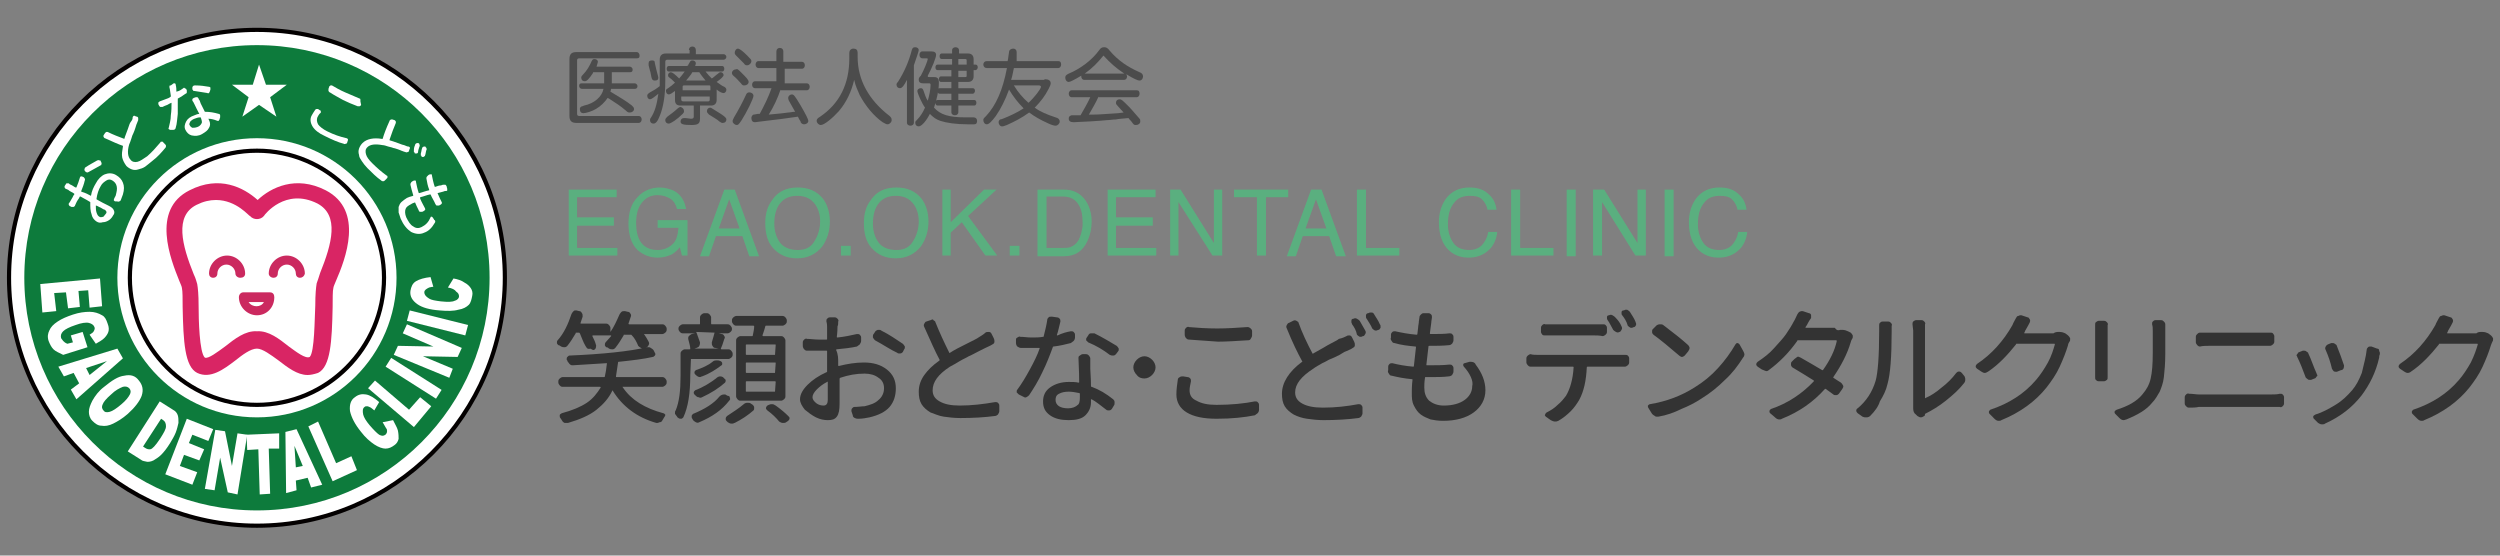 <?xml version="1.0" encoding="utf-8"?>
<!-- Generator: Adobe Illustrator 25.2.1, SVG Export Plug-In . SVG Version: 6.00 Build 0)  -->
<svg version="1.1" id="レイヤー_1" xmlns="http://www.w3.org/2000/svg" xmlns:xlink="http://www.w3.org/1999/xlink" x="0px"
	 y="0px" viewBox="0 0 360 80" style="enable-background:new 0 0 360 80;" xml:space="preserve">
<rect x="0" y="0" width="360" height="80" fill="#808080" stroke="none"/>
<style type="text/css">
	.st0{fill:#FFFFFF;}
	.st1{fill:#030000;}
	.st2{fill:#0D7B3C;}
	.st3{fill:#D92564;}
	.st4{fill:#CB295F;}
	.st5{fill:#333333;}
	.st6{fill:#5AAF7F;}
	.st7{fill:#4C4C4C;}
</style>
<g>
	<g>
		<path class="st0" d="M72.7,40c0,19.7-16,35.7-35.7,35.7c-19.7,0-35.7-16-35.7-35.7c0-19.7,16-35.7,35.7-35.7
			C56.7,4.3,72.7,20.3,72.7,40"/>
		<path class="st1" d="M37,76C17.1,76,1,59.8,1,40C1,20.1,17.1,4,37,4s36,16.1,36,36C73,59.8,56.9,76,37,76 M37,4.6
			C17.5,4.6,1.6,20.5,1.6,40c0,19.5,15.9,35.4,35.4,35.4c19.5,0,35.4-15.9,35.4-35.4C72.4,20.5,56.5,4.6,37,4.6"/>
		<path class="st2" d="M70.5,40c0,18.5-15,33.5-33.5,33.5S3.5,58.5,3.5,40c0-18.5,15-33.5,33.5-33.5S70.5,21.5,70.5,40 M37,19.9
			c-11.1,0-20.1,9-20.1,20.1s9,20.1,20.1,20.1c11.1,0,20.1-9,20.1-20.1S48.1,19.9,37,19.9"/>
		<polygon class="st0" points="14.4,40.1 14.7,44.1 12.9,44.3 12.7,41.8 11.3,41.9 11.5,44.2 9.8,44.4 9.5,42.1 7.8,42.2 8.1,44.8 
			6.1,45 5.8,40.9 		"/>
		<path class="st0" d="M10.2,48.3l1.7-0.5l0.7,2.2l-3.5,1.1c-0.6-0.3-1.1-0.5-1.4-0.8C7.4,50,7.2,49.6,7,49.1
			c-0.2-0.6-0.1-1.1,0.1-1.5c0.2-0.5,0.6-0.9,1.2-1.3c0.6-0.4,1.3-0.7,2.2-1c0.9-0.3,1.7-0.4,2.4-0.4c0.7,0,1.3,0.2,1.8,0.5
			c0.4,0.2,0.6,0.6,0.8,1.2c0.2,0.5,0.2,0.9,0.1,1.2c-0.1,0.3-0.3,0.6-0.6,0.9c-0.3,0.3-0.7,0.5-1.2,0.8l-0.9-1.3
			c0.3-0.2,0.5-0.3,0.6-0.5c0.1-0.2,0.2-0.4,0.1-0.6c-0.1-0.3-0.4-0.5-0.8-0.6c-0.4-0.1-1.1,0-1.9,0.3c-0.9,0.3-1.5,0.6-1.8,0.9
			c-0.3,0.3-0.4,0.6-0.3,1C8.9,48.8,9,49,9.1,49.1c0.1,0.1,0.3,0.3,0.6,0.4l0.8-0.2L10.2,48.3z"/>
		<path class="st0" d="M11.4,55.2l-0.8-1.5l-1.4,0.5l-0.8-1.4l8.5-2.6l0.8,1.4L11,57.5l-0.8-1.4L11.4,55.2z M12.9,54l2.5-2l-3,1
			L12.9,54z"/>
		<path class="st0" d="M15,55.7c1.1-0.9,2-1.5,2.9-1.6c0.9-0.2,1.6,0,2.1,0.7c0.5,0.6,0.7,1.3,0.4,2.2c-0.3,0.8-1,1.7-2,2.6
			c-0.8,0.7-1.5,1.1-2.1,1.4c-0.6,0.3-1.2,0.4-1.7,0.3c-0.5,0-0.9-0.3-1.3-0.7c-0.4-0.4-0.5-0.9-0.5-1.3c0-0.5,0.2-1,0.5-1.6
			C13.7,57,14.2,56.3,15,55.7 M16,56.8c-0.7,0.6-1.1,1.1-1.2,1.4c-0.2,0.4-0.1,0.7,0.1,0.9c0.2,0.3,0.5,0.3,0.9,0.2
			c0.4-0.1,1-0.5,1.7-1.1c0.6-0.5,1-1,1.2-1.4c0.2-0.4,0.1-0.7-0.1-0.9c-0.2-0.2-0.5-0.3-0.9-0.2C17.2,55.9,16.6,56.2,16,56.8"/>
		<path class="st0" d="M23,57.8l1.9,1.2c0.4,0.2,0.6,0.5,0.7,0.8c0.1,0.3,0.1,0.7,0.1,1.1c-0.1,0.4-0.2,0.9-0.4,1.4
			c-0.2,0.5-0.5,1-0.8,1.5c-0.5,0.8-0.9,1.3-1.3,1.7c-0.4,0.4-0.8,0.6-1.1,0.8c-0.4,0.2-0.7,0.2-0.9,0.2c-0.4-0.1-0.7-0.1-0.9-0.3
			l-1.9-1.2L23,57.8z M23.2,60.3l-2.6,4l0.3,0.2c0.3,0.2,0.5,0.2,0.7,0.2c0.2,0,0.4-0.2,0.6-0.4c0.2-0.2,0.5-0.6,0.9-1.2
			c0.5-0.8,0.8-1.3,0.8-1.7c0-0.4-0.1-0.7-0.4-0.9L23.2,60.3z"/>
		<polygon class="st0" points="26.9,60.3 30.7,61.8 30,63.5 27.7,62.6 27.2,63.8 29.4,64.7 28.7,66.3 26.5,65.5 25.9,67.1 28.4,68 
			27.7,69.8 23.8,68.3 		"/>
		<polygon class="st0" points="31,61.9 32.4,62.1 33.4,67.1 34.2,62.4 35.6,62.6 34.2,71.2 32.8,70.9 31.7,65.9 30.9,70.6 
			29.5,70.4 		"/>
		<polygon class="st0" points="35.5,62.6 40.2,62.4 40.2,64.6 38.7,64.6 38.9,71.1 37.4,71.2 37.2,64.7 35.6,64.8 		"/>
		<path class="st0" d="M44.3,68.8l-1.7,0.4l0.1,1.4L41.2,71l-0.1-8.8l1.6-0.4l3.7,8l-1.6,0.4L44.3,68.8z M43.6,67.1l-1.2-2.9
			l0.2,3.1L43.6,67.1z"/>
		<polygon class="st0" points="44.4,61.4 45.8,60.7 48.4,66.7 50.6,65.7 51.4,67.7 47.9,69.3 		"/>
		<path class="st0" d="M55.1,60.8l1.5-0.3c0.3,0.6,0.6,1.1,0.7,1.5c0.1,0.5,0.1,0.9,0.1,1.2c-0.1,0.4-0.3,0.7-0.6,0.9
			c-0.4,0.3-0.8,0.5-1.3,0.5c-0.4,0-1-0.2-1.6-0.6c-0.6-0.4-1.3-1-1.9-1.8c-0.9-1.1-1.4-2.1-1.6-3c-0.1-0.9,0.1-1.6,0.7-2
			c0.5-0.4,1-0.5,1.6-0.4c0.6,0.1,1.2,0.5,1.9,1.1l-0.7,1.2c-0.2-0.2-0.4-0.3-0.5-0.4c-0.2-0.1-0.4-0.2-0.5-0.2
			c-0.2,0-0.3,0-0.4,0.1c-0.3,0.2-0.3,0.6-0.2,1.1c0.1,0.4,0.4,0.9,0.9,1.5c0.6,0.7,1.1,1.2,1.4,1.4c0.4,0.2,0.6,0.2,0.9,0
			c0.2-0.2,0.3-0.4,0.2-0.8C55.6,61.7,55.4,61.3,55.1,60.8"/>
		<polygon class="st0" points="53,55.9 54,54.8 58.9,59 60.5,57.2 62.1,58.5 59.6,61.5 		"/>
		
			<rect x="58.8" y="50.1" transform="matrix(0.536 -0.844 0.844 0.536 -18.274 75.574)" class="st0" width="1.5" height="8.6"/>
		<polygon class="st0" points="56.7,51.1 57.3,49.8 62.4,49.9 58,48 58.6,46.7 66.5,50.1 65.9,51.4 60.9,51.3 65.2,53.1 64.7,54.4 
					"/>
		<polygon class="st0" points="58.6,46.2 59,44.7 67.4,46.8 67,48.3 		"/>
		<path class="st0" d="M64.5,41.4l0.8-1.3c0.6,0.1,1.2,0.3,1.6,0.6c0.4,0.2,0.7,0.5,0.9,0.8c0.2,0.3,0.3,0.7,0.2,1.1
			c-0.1,0.5-0.2,1-0.5,1.3c-0.3,0.3-0.8,0.6-1.5,0.7c-0.7,0.2-1.6,0.2-2.7,0.1c-1.4-0.1-2.5-0.4-3.2-0.9c-0.7-0.5-1.1-1.1-1-1.9
			c0.1-0.6,0.3-1.1,0.8-1.4c0.5-0.3,1.2-0.5,2.1-0.6l0.4,1.4c-0.3,0-0.5,0.1-0.6,0.1c-0.2,0.1-0.4,0.2-0.5,0.3
			c-0.1,0.1-0.2,0.2-0.2,0.4c0,0.3,0.2,0.6,0.7,0.9c0.3,0.2,0.9,0.3,1.7,0.4c1,0.1,1.6,0.1,2-0.1c0.4-0.1,0.6-0.4,0.6-0.6
			c0-0.3-0.1-0.5-0.4-0.7C65.5,41.7,65.1,41.5,64.5,41.4"/>
		<path class="st1" d="M37,58.6c-10.3,0-18.6-8.4-18.6-18.6S26.7,21.4,37,21.4c10.3,0,18.6,8.4,18.6,18.6
			C55.6,50.3,47.3,58.6,37,58.6 M37,22c-9.9,0-18,8.1-18,18c0,9.9,8.1,18,18,18c9.9,0,18-8.1,18-18C55,30.1,46.9,22,37,22"/>
		<path class="st3" d="M44.3,54c-1.5,0-2.9-1.1-4.2-2.1c-1.1-0.8-2.3-1.7-3.1-1.7c0,0,0,0,0,0h0c-0.9,0-2.1,0.9-3.1,1.7
			c-1.7,1.3-3.6,2.7-5.5,1.8c-1.8-0.9-2-4.5-2.1-9.5c0-1.1,0-2.3-0.1-2.7c0-0.2-0.2-0.6-0.4-1.1c-1.2-3-4.1-10.2,1.5-13
			c4.3-2.2,7.8-0.4,9.8,1.4c1.9-1.8,5.5-3.6,9.8-1.4c5.6,2.9,2.8,10,1.5,13c-0.2,0.5-0.4,0.9-0.4,1.1c-0.1,0.3-0.1,1.6-0.1,2.7
			c-0.1,5-0.3,8.6-2.1,9.5C45.2,53.9,44.7,54,44.3,54 M31.1,28.8c-0.9,0-1.8,0.2-2.8,0.7c-3.2,1.6-2.1,5.8-0.4,10
			c0.3,0.6,0.4,1.1,0.5,1.4c0.1,0.6,0.2,1.5,0.2,3.2c0,1.8,0.1,6.7,0.9,7.4c0.5,0.2,1.8-0.8,2.9-1.6c1.4-1.1,2.9-2.3,4.6-2.2
			c1.7-0.1,3.2,1.1,4.6,2.2c1.1,0.8,2.4,1.8,3,1.5c0.7-0.7,0.7-5.5,0.8-7.4c0-1.6,0.1-2.6,0.2-3.2c0.1-0.3,0.3-0.8,0.5-1.5
			c1.7-4.2,2.8-8.3-0.4-10c-4.6-2.3-7.6,1.6-7.7,1.8c-0.5,0.6-1.5,0.6-2,0C35.9,31.2,34.1,28.8,31.1,28.8"/>
		<path class="st4" d="M43.2,40c-0.4,0-0.6-0.3-0.6-0.6c0-0.7-0.6-1.3-1.3-1.3s-1.3,0.6-1.3,1.3c0,0.4-0.3,0.6-0.6,0.6
			c-0.4,0-0.7-0.3-0.7-0.6c0-1.4,1.2-2.6,2.6-2.6c1.4,0,2.6,1.2,2.6,2.6C43.8,39.8,43.5,40,43.2,40"/>
		<path class="st4" d="M34.6,40c-0.4,0-0.7-0.3-0.7-0.6c0-0.7-0.6-1.3-1.3-1.3c-0.7,0-1.3,0.6-1.3,1.3c0,0.4-0.3,0.6-0.6,0.6
			c-0.4,0-0.6-0.3-0.6-0.6c0-1.4,1.2-2.6,2.6-2.6c1.4,0,2.6,1.2,2.6,2.6C35.3,39.8,35,40,34.6,40"/>
		<path class="st4" d="M37,45.4c-1.4,0-2.6-1.2-2.6-2.6c0-0.4,0.3-0.7,0.6-0.7h3.9c0.4,0,0.6,0.3,0.6,0.7
			C39.5,44.3,38.4,45.4,37,45.4 M35.8,43.5c0.5,0.8,1.8,0.8,2.2,0H35.8z"/>
		<polygon class="st0" points="37.3,9.3 38.3,12.2 41.3,12.2 38.9,14 39.8,16.8 37.3,15.1 34.9,16.8 35.8,14 33.4,12.2 36.4,12.2 		
			"/>
		<path class="st0" d="M12.9,28.1l0.2,0.1c0,0,0,0,0,0c0.1-0.7,0.4-1.3,0.7-1.8c0.3-0.6,0.8-1.1,1.3-1.3c0.5-0.2,1.1-0.2,1.6,0.1
			c0.5,0.3,0.8,0.6,1,1.1c0.2,0.5,0.2,1,0,1.7c-0.1,0.3-0.2,0.5-0.3,0.8c0,0.1-0.1,0.1-0.2,0.2c-0.1,0-0.2,0.1-0.3,0l-0.3,0
			c-0.1,0-0.1-0.1-0.2-0.1c0-0.1,0-0.1,0-0.2c0.1-0.3,0.3-0.5,0.3-0.7c0.1-0.4,0.2-0.8,0.1-1.2c-0.1-0.4-0.3-0.6-0.6-0.8
			c-0.3-0.2-0.6-0.2-0.9,0c-0.3,0.2-0.6,0.4-0.8,0.8c-0.3,0.5-0.5,1.1-0.6,1.8c0,0,0,0,0,0.1c0.2,0.1,0.5,0.3,0.9,0.5
			c0.4,0.2,0.6,0.3,0.8,0.4c0.4,0.2,0.7,0.4,0.8,0.7c0.1,0.2,0.1,0.5-0.1,0.7c-0.1,0.2-0.3,0.5-0.6,0.7S15.1,32,14.8,32
			c-0.3,0.1-0.6,0.1-0.9-0.1c-0.3-0.2-0.6-0.5-0.7-1c-0.2-0.5-0.2-1.1-0.2-1.7c0,0,0-0.1,0-0.1l-0.5-0.3c-0.4-0.2-0.7-0.4-0.9-0.5
			c0,0,0,0-0.1,0c-0.1,0.2-0.2,0.4-0.3,0.5c-0.2,0.3-0.3,0.6-0.4,0.8c0,0.1-0.1,0.1-0.2,0.2c-0.1,0-0.2,0-0.3,0l-0.2-0.1
			c-0.1,0-0.1-0.1-0.2-0.2c0-0.1,0-0.2,0-0.2c0.2-0.2,0.3-0.5,0.5-0.8c0.1-0.1,0.1-0.3,0.3-0.5c0,0,0-0.1,0-0.1
			c-0.1-0.1-0.3-0.2-0.5-0.3c-0.2-0.1-0.3-0.2-0.3-0.2c-0.1-0.1-0.2-0.1-0.4-0.2c-0.1,0-0.1-0.1-0.2-0.2c0-0.1,0-0.2,0-0.2l0.2-0.3
			c0-0.1,0.1-0.1,0.2-0.1c0.1,0,0.2,0,0.2,0c0.1,0.1,0.2,0.2,0.3,0.2c0.4,0.2,0.6,0.4,0.7,0.4c0,0,0,0,0.1,0c0.2-0.5,0.4-1,0.5-1.4
			c0-0.1,0.1-0.1,0.1-0.2c0.1,0,0.1,0,0.2,0l0.2,0.1c0.1,0,0.1,0.1,0.2,0.2c0,0.1,0.1,0.2,0,0.3c-0.1,0.5-0.3,1-0.5,1.5
			c0,0,0,0,0,0.1C12.4,27.8,12.7,28,12.9,28.1 M12.7,24.8c-0.1,0-0.2,0.1-0.2,0c0,0-0.1,0-0.1,0c0,0-0.1-0.1-0.1-0.1l-0.1-0.1
			c0-0.1-0.1-0.2,0-0.3c0,0,0-0.1,0-0.1c0,0,0.1-0.1,0.1-0.1c0.6-0.4,1.2-0.7,1.7-1c0.1,0,0.2-0.1,0.3,0c0,0,0,0,0.1,0
			c0.1,0,0.1,0.1,0.1,0.1l0.1,0.2c0,0.1,0.1,0.1,0,0.2c0,0,0,0,0,0.1c0,0.1-0.1,0.1-0.1,0.1C14,24.1,13.4,24.4,12.7,24.8 M15.3,30.7
			c0.1-0.2,0-0.3-0.2-0.5c-0.1,0-0.3-0.1-0.6-0.3c-0.3-0.1-0.5-0.3-0.7-0.3c0,0,0,0,0,0c0,0.4,0,0.7,0.1,1c0.1,0.3,0.2,0.5,0.4,0.6
			c0.1,0.1,0.3,0.1,0.6,0C15.1,31,15.2,30.8,15.3,30.7"/>
		<path class="st0" d="M19.1,16.9c0-0.1,0.1-0.1,0.1-0.2c0.1,0,0.2-0.1,0.2,0l0.3,0.1c0.1,0,0.2,0.1,0.2,0.2c0,0.1,0,0.2,0,0.3
			c-0.1,0.2-0.1,0.3-0.2,0.5c0,0-0.1,0.2-0.2,0.6c-0.1,0.3-0.2,0.6-0.3,0.8c-0.1,0.2-0.2,0.4-0.3,0.8c-0.1,0.3-0.2,0.6-0.3,0.8
			c-0.3,1-0.2,1.8,0.2,2.2c0.2,0.3,0.6,0.4,1,0.3c0.4-0.1,0.8-0.4,1.4-0.8c0.7-0.6,1.3-1.3,1.9-2c0-0.1,0.1-0.1,0.2-0.1
			c0.1,0,0.2,0,0.2,0.1l0.3,0.3c0.1,0.1,0.1,0.2,0.1,0.2c0,0.1,0,0.2-0.1,0.3c-0.5,0.6-1.1,1.3-1.9,1.9c-0.4,0.3-0.7,0.6-1,0.8
			c-0.3,0.2-0.6,0.3-1,0.4c-0.3,0.1-0.6,0.1-0.9,0c-0.3-0.1-0.6-0.3-0.8-0.5c-0.3-0.4-0.5-0.8-0.6-1.2c-0.1-0.5,0-1,0.1-1.6
			c0,0,0,0,0-0.1c-0.6-0.2-1.5-0.6-2.6-1.1c-0.1,0-0.1-0.1-0.2-0.2c0-0.1,0-0.2,0-0.2l0.2-0.3c0,0,0-0.1,0.1-0.1
			c0,0,0.1-0.1,0.1-0.1c0.1,0,0.2,0,0.2,0c0.8,0.4,1.6,0.7,2.4,1c0,0,0,0,0,0c0.1-0.4,0.3-0.8,0.5-1.4c0.2-0.6,0.3-0.9,0.4-1
			C19.1,17.2,19.1,17.1,19.1,16.9"/>
		<path class="st0" d="M26.4,12.7c0.1-0.1,0.1-0.1,0.2,0c0.1,0,0.1,0.1,0.2,0.1l0.1,0.2c0,0.1,0,0.2,0,0.3c0,0.1-0.1,0.2-0.2,0.2
			c-0.4,0.3-0.7,0.5-1.1,0.7c0,0,0,0,0,0.1c0,0.6,0,1.3,0,2.1c-0.1,0.7-0.1,1.4-0.3,2c0,0.1-0.1,0.2-0.1,0.2
			c-0.1,0.1-0.2,0.1-0.3,0.1l-0.4,0c-0.1,0-0.1-0.1-0.2-0.1c0-0.1-0.1-0.1,0-0.2c0.1-0.5,0.3-1.1,0.3-1.8c0.1-0.7,0.1-1.2,0.1-1.8
			c0,0,0,0,0,0c-0.3,0.1-0.4,0.2-0.6,0.3c-0.3,0.1-0.5,0.2-0.7,0.3c-0.1,0-0.2,0-0.3,0c-0.1,0-0.1-0.1-0.2-0.2l-0.1-0.2
			c0-0.1,0-0.2,0-0.2c0-0.1,0.1-0.1,0.2-0.2c0.3-0.1,0.5-0.2,0.8-0.3c0.3-0.1,0.6-0.2,0.8-0.4c0,0,0,0,0-0.1
			c-0.1-0.5-0.1-0.9-0.2-1.2c0-0.1,0-0.2,0-0.2c0-0.1,0.1-0.1,0.2-0.1c0,0,0,0,0,0L25,12c0.1,0,0.2,0,0.2,0c0.1,0.1,0.1,0.1,0.1,0.2
			c0.1,0.4,0.1,0.7,0.1,1c0,0,0,0,0,0c0,0,0,0,0,0C25.9,13.1,26.1,12.9,26.4,12.7 M27.7,14.5c0-0.1,0-0.2,0-0.2
			c0-0.1,0.1-0.1,0.2-0.2l0.3-0.1c0.1,0,0.2,0,0.2,0c0.1,0,0.1,0.1,0.2,0.2c0,0,0,0.1,0.1,0.2c0.1,0.1,0.1,0.3,0.2,0.5
			c0.1,0.2,0.3,0.6,0.6,1.2c0,0,0,0,0.1,0c0.6,0,1.2,0.1,1.9,0.3c0.1,0,0.2,0.1,0.2,0.2c0,0,0,0,0,0.1c0,0.1,0,0.1,0,0.2l-0.1,0.3
			c0,0.1-0.1,0.1-0.1,0.2c-0.1,0-0.1,0-0.2,0c-0.5-0.2-0.9-0.3-1.3-0.3c0,0,0,0,0,0l0.1,0.2c0.2,0.4,0.2,0.8,0,1.1
			c-0.2,0.4-0.5,0.6-1,0.9s-1,0.3-1.5,0.2c-0.4-0.1-0.7-0.4-0.9-0.8c-0.2-0.4-0.1-0.8,0.1-1.2c0.2-0.4,0.6-0.7,1.2-0.9
			c0.2-0.1,0.5-0.2,0.7-0.2c0,0,0,0,0,0C28.1,15.3,27.9,14.7,27.7,14.5 M29,17.2c0-0.1-0.1-0.2-0.1-0.3c0,0,0,0-0.1,0
			c-0.3,0-0.5,0.1-0.8,0.2c-0.3,0.1-0.5,0.3-0.6,0.4c-0.1,0.2-0.2,0.4-0.1,0.5c0.1,0.2,0.2,0.3,0.4,0.4c0.2,0,0.4,0,0.7-0.1
			c0.3-0.1,0.5-0.3,0.6-0.5C29.1,17.7,29.1,17.5,29,17.2 M30.1,12.5c0.1,0,0.2,0.1,0.2,0.1c0,0,0,0,0,0.1c0,0.1,0,0.1,0,0.2
			l-0.1,0.3c0,0.1-0.1,0.1-0.1,0.2c-0.1,0-0.2,0.1-0.2,0c-0.6-0.1-1.2-0.2-1.9-0.3c-0.1,0-0.2,0-0.2-0.1c-0.1-0.1-0.1-0.1-0.1-0.2
			l0-0.2c0-0.1,0.1-0.2,0.1-0.2c0.1-0.1,0.2-0.1,0.3-0.1C28.9,12.3,29.5,12.4,30.1,12.5"/>
		<path class="st0" d="M45.4,15.8c0.1-0.1,0.1-0.1,0.2-0.1c0.1,0,0.2,0,0.2,0c0,0,0,0,0,0l0.3,0.2c0.1,0,0.1,0.1,0.1,0.2
			c0,0.1,0,0.2-0.1,0.2c-0.2,0.2-0.3,0.4-0.4,0.6c-0.1,0.3-0.1,0.6,0.1,1c0.2,0.3,0.7,0.7,1.3,1c1,0.5,1.9,0.8,2.8,1
			c0.1,0,0.1,0.1,0.2,0.1c0,0.1,0,0.1,0,0.2L50,20.5c0,0.1-0.1,0.2-0.2,0.2c-0.1,0-0.2,0.1-0.3,0c-0.8-0.2-1.7-0.6-2.7-1.1
			c-0.9-0.4-1.5-0.9-1.8-1.4c-0.3-0.5-0.4-1.1-0.1-1.6C45,16.4,45.2,16.1,45.4,15.8 M47.5,13.3c-0.1,0-0.1-0.1-0.2-0.2
			c0-0.1,0-0.2,0-0.3l0.1-0.3c0-0.1,0.1-0.1,0.2-0.2c0.1,0,0.2,0,0.2,0c0.5,0.3,1.2,0.7,1.9,1c0.7,0.3,1.4,0.6,2.1,0.9c0,0,0,0,0,0
			c0.1,0,0.1,0.1,0.1,0.2c0,0.1,0,0.2,0,0.2L52,15.1c0,0.1-0.1,0.1-0.2,0.2c-0.1,0-0.2,0-0.3,0c-0.8-0.3-1.5-0.6-2.1-0.9
			C48.7,14,48.1,13.7,47.5,13.3"/>
		<path class="st0" d="M58.8,21.1c0.1,0,0.2,0.1,0.2,0.1c0,0.1,0.1,0.1,0,0.2l-0.1,0.3c0,0.1-0.1,0.2-0.2,0.2c-0.1,0-0.2,0.1-0.3,0
			c-0.1,0-0.3-0.1-0.6-0.2c0,0-0.2-0.1-0.5-0.2c-0.3-0.1-0.6-0.2-0.7-0.2c-0.2-0.1-0.4-0.1-0.7-0.2c-0.3-0.1-0.6-0.2-0.8-0.2
			c-1.1-0.2-1.8-0.1-2.2,0.3c-0.3,0.3-0.3,0.6-0.2,1c0.1,0.4,0.4,0.8,0.9,1.3c0.7,0.7,1.4,1.3,2.1,1.8c0.1,0,0.1,0.1,0.1,0.2
			c0,0.1,0,0.1-0.1,0.2L55.4,26c-0.1,0.1-0.2,0.1-0.2,0.1c-0.1,0-0.2,0-0.3-0.1c-0.7-0.5-1.3-1.1-2-1.8c-0.3-0.3-0.6-0.7-0.8-1
			s-0.4-0.6-0.4-0.9c-0.1-0.3-0.1-0.6,0-0.9c0.1-0.3,0.3-0.6,0.5-0.8c0.6-0.6,1.6-0.8,2.8-0.6c0,0,0,0,0.1,0c0.2-0.7,0.5-1.5,1-2.6
			c0-0.1,0.1-0.1,0.2-0.2c0.1,0,0.2,0,0.2,0l0.3,0.1c0.1,0,0.1,0.1,0.2,0.2c0,0.1,0,0.2,0,0.2c-0.3,0.7-0.6,1.5-0.9,2.4
			c0,0,0,0,0,0.1c0.3,0.1,0.7,0.2,1.2,0.4c0.5,0.2,0.8,0.3,0.9,0.3C58.5,21,58.6,21.1,58.8,21.1 M59.8,20.8c0-0.1,0-0.1,0.1-0.1
			c0,0,0,0,0.1-0.1c0.1,0,0.2,0,0.2,0l0,0c0.1,0,0.2,0.1,0.2,0.2c0,0.1,0.1,0.2,0,0.3c-0.1,0.3-0.2,0.6-0.2,0.8
			c0,0.1-0.1,0.2-0.2,0.2c-0.1,0-0.2,0-0.2,0l0,0c0,0-0.1,0-0.1-0.1c0,0,0-0.1-0.1-0.1c0-0.1,0-0.2,0-0.3
			C59.6,21.3,59.7,21,59.8,20.8 M60.8,21.3c0-0.1,0-0.1,0.1-0.1c0,0,0,0,0.1-0.1c0.1,0,0.1,0,0.2,0l0,0c0,0,0.1,0,0.1,0.1
			c0,0,0.1,0.1,0.1,0.1c0,0.1,0.1,0.2,0,0.3c-0.1,0.3-0.1,0.6-0.2,0.8c0,0.1,0,0.1-0.1,0.1c0,0,0,0-0.1,0.1c-0.1,0-0.2,0-0.2,0l0,0
			c0,0-0.1,0-0.1-0.1c0,0,0-0.1-0.1-0.1c0-0.1,0-0.2,0-0.3C60.7,21.8,60.7,21.5,60.8,21.3"/>
		<path class="st0" d="M62,31.3c0-0.1,0.1-0.1,0.1-0.1c0.1,0,0.1,0,0.2,0.1l0.2,0.3c0,0,0,0.1,0.1,0.1c0.1,0.1,0.1,0.3,0,0.4
			c-0.4,0.7-0.9,1.2-1.5,1.4c-0.6,0.3-1.3,0.2-1.9-0.1c-0.6-0.4-1.1-1-1.5-1.9c-0.1-0.3-0.2-0.6-0.3-0.9c0-0.3,0-0.6,0-0.8
			c0.1-0.3,0.2-0.5,0.4-0.7s0.5-0.4,0.8-0.6c0.2-0.1,0.5-0.2,0.9-0.3c0,0,0,0,0-0.1c-0.2-0.6-0.3-1.1-0.4-1.5c0-0.1,0-0.2,0.1-0.3
			c0-0.1,0.1-0.1,0.2-0.2l0.2-0.1c0.1,0,0.1,0,0.2,0c0.1,0,0.1,0.1,0.1,0.2c0.1,0.5,0.2,1,0.4,1.6c0,0,0,0,0.1,0
			c0.4-0.1,0.9-0.3,1.4-0.4c0,0,0,0,0-0.1c-0.2-0.5-0.3-1-0.4-1.6c0-0.1,0-0.2,0.1-0.3c0.1-0.1,0.1-0.1,0.2-0.2l0.2-0.1
			c0.1,0,0.2,0,0.2,0c0.1,0,0.1,0.1,0.1,0.2c0.1,0.5,0.2,1,0.4,1.6c0,0,0,0,0.1,0c0.3-0.1,0.5-0.2,0.8-0.2c0.2-0.1,0.3-0.1,0.4-0.1
			c0.1,0,0.2,0,0.2,0c0.1,0,0.1,0.1,0.2,0.2c0,0,0,0,0,0l0.1,0.4c0,0.1,0,0.2,0,0.2c0,0.1-0.1,0.1-0.2,0.1c-0.1,0-0.2,0-0.4,0.1
			l-0.8,0.2c0,0,0,0,0,0c0.2,0.5,0.4,0.9,0.6,1.3c0,0.1,0.1,0.1,0,0.2c0,0.1-0.1,0.1-0.2,0.2l-0.2,0.1c-0.1,0-0.2,0-0.3,0
			c-0.1,0-0.1-0.1-0.2-0.2c-0.2-0.5-0.5-0.9-0.7-1.4c0,0,0,0-0.1,0c-0.5,0.1-0.9,0.3-1.4,0.4c0,0,0,0,0,0.1l0,0.1
			c0.2,0.5,0.5,1,0.7,1.4c0,0.1,0.1,0.2,0,0.2c0,0.1-0.1,0.1-0.2,0.2l-0.2,0.1c-0.1,0-0.2,0-0.3,0c-0.1,0-0.2-0.1-0.2-0.2
			c-0.2-0.4-0.4-0.8-0.6-1.3L60,29.1c0,0,0,0-0.1,0c-0.3,0.1-0.6,0.2-0.7,0.3c-0.4,0.2-0.7,0.4-0.8,0.7c-0.1,0.3-0.1,0.7,0.1,1.2
			c0.3,0.6,0.6,1.1,1,1.3c0.4,0.3,0.8,0.3,1.2,0.1C61.3,32.4,61.7,32,62,31.3"/>
	</g>
	<g>
		<path class="st5" d="M83.5,48c0,0-0.1-0.1-0.1-0.1H83c-0.1,0-0.1,0-0.1,0.1c-0.4,0.7-0.8,1.3-1.2,1.8c-0.1,0.1-0.2,0.2-0.4,0.2
			c-0.2,0-0.3,0-0.5-0.1c-0.1-0.1-0.3-0.2-0.4-0.2c-0.1-0.1-0.2-0.2-0.2-0.3v-0.1c0-0.1,0-0.2,0.1-0.3c0.9-1,1.5-2.3,2-3.8
			c0.1-0.2,0.2-0.3,0.3-0.4c0.1-0.1,0.2-0.1,0.3-0.1c0,0,0.1,0,0.1,0l0.4,0.1c0.2,0,0.3,0.1,0.4,0.3c0.1,0.1,0.1,0.3,0.1,0.5
			c-0.1,0.3-0.2,0.6-0.3,0.9c0,0,0,0.1,0,0.1h3.7c0.2,0,0.3,0.1,0.4,0.2c0.1,0.1,0.2,0.3,0.2,0.4v0.6c0,0,0,0,0,0s0,0,0,0
			c0.5-0.7,0.9-1.6,1.3-2.5c0.1-0.2,0.2-0.3,0.3-0.4c0.1-0.1,0.3-0.1,0.5-0.1l0.4,0.1c0.2,0,0.3,0.1,0.4,0.3c0.1,0.1,0.1,0.3,0,0.5
			c-0.1,0.3-0.2,0.6-0.3,0.9c0,0,0,0.1,0.1,0.1h4.8c0.2,0,0.3,0.1,0.4,0.2s0.2,0.3,0.2,0.4v0.2c0,0.2-0.1,0.3-0.2,0.4
			c-0.1,0.1-0.3,0.2-0.4,0.2h-2.6c-0.1,0-0.1,0,0,0.1c0.2,0.3,0.4,0.6,0.6,1c0.1,0.2,0.1,0.3,0,0.5c-0.1,0.2-0.2,0.3-0.3,0.3
			l-0.3,0.1c-0.2,0.1-0.3,0.1-0.5,0c-0.2-0.1-0.3-0.2-0.4-0.3c-0.2-0.5-0.5-1.1-0.9-1.5c0,0-0.1-0.1-0.1-0.1h-1
			c-0.1,0-0.1,0-0.1,0.1c-0.4,0.7-0.8,1.3-1.2,1.8c-0.1,0.1-0.2,0.2-0.4,0.2c-0.2,0-0.3,0-0.5-0.1c-0.1-0.1-0.2-0.2-0.4-0.2
			c-0.1-0.1-0.2-0.2-0.2-0.3c0-0.1,0-0.3,0.1-0.4c0.3-0.3,0.5-0.6,0.8-0.9c0,0,0-0.1,0-0.1h-2.6c-0.1,0-0.1,0-0.1,0.1
			c0.2,0.4,0.4,0.8,0.5,1.2c0.1,0.2,0,0.3,0,0.5c-0.1,0.2-0.2,0.3-0.4,0.3L85,50.2c-0.2,0.1-0.3,0-0.4,0c-0.1-0.1-0.2-0.2-0.3-0.4
			C84,49.3,83.8,48.7,83.5,48 M96,55.1c0,0.2-0.1,0.3-0.2,0.4s-0.3,0.2-0.4,0.2h-5.7c-0.1,0-0.1,0,0,0.1c1.2,1.8,3.2,3,5.8,3.7
			c0.1,0,0.2,0.1,0.3,0.2c0,0.1,0,0.2-0.1,0.3c-0.1,0.2-0.2,0.3-0.3,0.5c-0.1,0.2-0.2,0.3-0.4,0.3c-0.1,0-0.2,0.1-0.3,0.1
			c-0.1,0-0.1,0-0.2,0c-2.8-0.8-4.9-2.4-6.3-4.7c0,0,0,0,0,0s0,0,0,0c-0.5,1.1-1.3,2-2.3,2.8c-1,0.8-2.4,1.4-4.1,1.9
			c-0.2,0-0.3,0-0.5,0c-0.2-0.1-0.3-0.2-0.4-0.4c-0.1-0.1-0.1-0.2-0.2-0.3s-0.1-0.2-0.1-0.4c0-0.1,0.1-0.2,0.3-0.3
			c1.5-0.4,2.7-0.9,3.6-1.5c0.9-0.6,1.5-1.4,2-2.2c0,0,0-0.1-0.1-0.1h-5.4c-0.2,0-0.3-0.1-0.4-0.2c-0.1-0.1-0.2-0.3-0.2-0.4v-0.2
			c0-0.2,0.1-0.3,0.2-0.4c0.1-0.1,0.3-0.2,0.4-0.2h6c0,0,0.1,0,0.1-0.1c0.1-0.4,0.2-1,0.3-1.9c0,0,0,0,0,0c0,0,0,0-0.1,0
			c-1.4,0.1-3,0.2-4.8,0.3c-0.2,0-0.3,0-0.5-0.2c-0.1-0.1-0.2-0.3-0.3-0.4c0-0.1,0-0.1-0.1-0.2c0-0.2,0-0.3,0.1-0.4
			c0.1-0.1,0.2-0.2,0.3-0.2c4.8-0.2,8.6-0.6,11.2-1.2c0.1,0,0.1,0,0.2,0c0.1,0,0.2,0,0.3,0.1c0.2,0.1,0.3,0.2,0.4,0.3l0.2,0.4
			c0.1,0.1,0.1,0.3,0,0.4c-0.1,0.1-0.2,0.2-0.3,0.2c-1.3,0.3-3,0.5-4.9,0.7c-0.1,0-0.1,0-0.1,0.1c-0.1,0.7-0.2,1.3-0.3,2
			c0,0.1,0,0.1,0.1,0.1h6.6c0.2,0,0.3,0.1,0.4,0.2s0.2,0.3,0.2,0.4L96,55.1L96,55.1z"/>
		<path class="st5" d="M99.5,51.6C99.5,51.6,99.4,51.6,99.5,51.6L99.4,54c0,2.6-0.3,4.6-1,6.1c-0.1,0.1-0.2,0.2-0.3,0.2
			c-0.1,0-0.3,0-0.4-0.1c-0.1-0.1-0.2-0.1-0.2-0.2c-0.1-0.1-0.2-0.3-0.3-0.4c0-0.1,0-0.1,0-0.2c0-0.1,0-0.2,0.1-0.3
			c0.5-1.2,0.7-2.8,0.7-5v-3.2c0-0.2,0.1-0.3,0.2-0.4c0.1-0.1,0.3-0.2,0.4-0.2h0.7c0.1,0,0.1,0,0.1-0.1c0-0.4-0.2-0.9-0.3-1.4
			c0-0.2,0-0.3,0.1-0.4c0.1-0.1,0.2-0.2,0.4-0.3l0.5-0.1c0,0,0,0,0,0s0,0,0,0h-1.8c-0.2,0-0.3-0.1-0.4-0.2s-0.2-0.3-0.2-0.4v-0.1
			c0-0.2,0.1-0.3,0.2-0.4c0.1-0.1,0.3-0.2,0.4-0.2h2.4c0.1,0,0.1,0,0.1-0.1v-0.9c0-0.2,0.1-0.3,0.2-0.4c0.1-0.1,0.3-0.2,0.4-0.2h0.4
			c0.2,0,0.3,0.1,0.4,0.2c0.1,0.1,0.2,0.3,0.2,0.4v0.9c0,0,0,0.1,0.1,0.1h2.3c0.2,0,0.3,0.1,0.4,0.2c0.1,0.1,0.2,0.3,0.2,0.4v0.1
			c0,0.2-0.1,0.3-0.2,0.4s-0.3,0.2-0.4,0.2h-1.3c0,0,0,0,0,0s0,0,0,0l0.4,0.1c0.2,0,0.3,0.1,0.4,0.3c0.1,0.1,0.1,0.3,0,0.4
			c-0.2,0.7-0.4,1.2-0.5,1.4c0,0,0,0.1,0.1,0.1h1c0.2,0,0.3,0.1,0.4,0.2c0.1,0.1,0.2,0.3,0.2,0.4v0.2c0,0.2-0.1,0.3-0.2,0.4
			s-0.3,0.2-0.4,0.2H99.5z M103.6,57.1c0.2-0.2,0.4-0.3,0.7-0.3c0.1,0,0.2,0,0.3,0.1l0.2,0.1c0.2,0,0.3,0.1,0.3,0.3
			c0.1,0.2,0,0.3-0.1,0.4c-1,1.3-2.4,2.3-4.3,3.1c-0.2,0.1-0.3,0.1-0.5,0c-0.2-0.1-0.3-0.2-0.4-0.3c0-0.1-0.1-0.1-0.1-0.2
			c-0.1-0.1-0.1-0.2-0.1-0.3c0,0,0-0.1,0-0.1c0-0.1,0.1-0.2,0.2-0.3C101.5,58.9,102.8,58.1,103.6,57.1 M102.6,52.1
			c0.2-0.2,0.4-0.2,0.7-0.2c0.1,0,0.3,0,0.4,0.1l0.1,0c0.1,0.1,0.2,0.2,0.2,0.3c0,0.1,0,0.3-0.1,0.3c-0.8,0.6-1.7,1.2-2.8,1.6
			c-0.1,0-0.2,0.1-0.3,0.1c-0.2,0-0.4-0.1-0.6-0.3c0,0,0,0-0.1-0.1c-0.1-0.1-0.1-0.2-0.1-0.3s0.1-0.2,0.2-0.3
			C101.1,53,102,52.6,102.6,52.1 M103.1,54.5c0.2-0.2,0.4-0.3,0.6-0.3c0.1,0,0.2,0,0.4,0.1l0.1,0.1c0.1,0.1,0.2,0.2,0.3,0.3
			c0,0.1,0,0.3-0.1,0.4c-0.9,0.8-2,1.5-3.3,2.1c-0.2,0.1-0.3,0.1-0.5,0c-0.2,0-0.3-0.1-0.5-0.3c0,0,0,0-0.1-0.1
			c-0.1-0.1-0.1-0.2-0.1-0.3c0-0.1,0.1-0.2,0.2-0.3C101.4,55.7,102.3,55.1,103.1,54.5 M102.9,47.9C102.9,47.9,102.9,47.9,102.9,47.9
			l-2.6-0.1c0,0-0.1,0,0,0.1c0.2,0.5,0.3,0.9,0.5,1.4c0,0.2,0,0.3-0.1,0.5s-0.2,0.2-0.4,0.3l-0.3,0.1c0,0,0,0,0,0c0,0,0,0,0,0h3.5v0
			l-0.5-0.1c-0.2,0-0.3-0.1-0.4-0.3c-0.1-0.1-0.1-0.3-0.1-0.5C102.7,48.7,102.8,48.2,102.9,47.9 M107.1,58.2
			c0.1-0.1,0.3-0.2,0.5-0.2h0.1c0.1,0,0.3,0,0.4,0.1l0.3,0.2c0.1,0.1,0.2,0.2,0.2,0.4c0,0.2,0,0.3-0.1,0.4c-0.8,0.7-1.7,1.3-2.7,1.8
			c-0.1,0-0.2,0.1-0.3,0.1c-0.1,0-0.1,0-0.2,0c-0.2,0-0.3-0.1-0.5-0.2c-0.1-0.1-0.1-0.1-0.2-0.2c-0.1-0.1-0.1-0.2-0.1-0.3
			c0-0.2,0.1-0.3,0.2-0.4C105.6,59.3,106.4,58.8,107.1,58.2 M106,49c0-0.2,0.1-0.3,0.2-0.4c0.1-0.1,0.3-0.2,0.4-0.2h1.7
			c0.1,0,0.1,0,0.1-0.1c0.1-0.5,0.2-0.9,0.2-1.3c0,0,0-0.1-0.1-0.1h-2.5c-0.2,0-0.3-0.1-0.4-0.2c-0.1-0.1-0.2-0.3-0.2-0.4v-0.2
			c0-0.2,0.1-0.3,0.2-0.4c0.1-0.1,0.3-0.2,0.4-0.2h6.7c0.2,0,0.3,0.1,0.4,0.2c0.1,0.1,0.2,0.3,0.2,0.4v0.2c0,0.2-0.1,0.3-0.2,0.4
			c-0.1,0.1-0.3,0.2-0.4,0.2h-2.4c0,0-0.1,0-0.1,0.1c-0.2,0.8-0.4,1.2-0.4,1.3c0,0,0,0.1,0.1,0.1h2.6c0.2,0,0.3,0.1,0.4,0.2
			c0.1,0.1,0.2,0.3,0.2,0.4v8.1c0,0.2-0.1,0.3-0.2,0.4c-0.1,0.1-0.3,0.2-0.4,0.2h-5.9c-0.2,0-0.3-0.1-0.4-0.2s-0.2-0.3-0.2-0.4V49z
			 M111.6,51.1C111.6,51.1,111.6,51.1,111.6,51.1l0.1-1.4c0-0.1,0-0.1-0.1-0.1h-4.1c0,0-0.1,0-0.1,0.1V51c0,0,0,0.1,0.1,0.1H111.6z
			 M111.6,53.7C111.6,53.7,111.6,53.7,111.6,53.7l0.1-1.4c0-0.1,0-0.1-0.1-0.1h-4.1c0,0-0.1,0-0.1,0.1v1.3c0,0,0,0.1,0.1,0.1H111.6z
			 M111.6,56.4C111.6,56.4,111.6,56.4,111.6,56.4l0.1-1.4c0,0,0-0.1-0.1-0.1h-4.1c0,0-0.1,0-0.1,0.1v1.3c0,0.1,0,0.1,0.1,0.1H111.6z
			 M110.5,59.1c-0.1-0.1-0.2-0.2-0.2-0.3c0-0.2,0.1-0.3,0.2-0.4l0.2-0.1c0.2-0.1,0.3-0.1,0.5-0.1h0c0.2,0,0.3,0.1,0.5,0.2
			c0.7,0.5,1.3,1,1.8,1.5c0.1,0.1,0.2,0.2,0.2,0.3c0,0.2-0.1,0.3-0.2,0.4l-0.3,0.2c-0.1,0.1-0.3,0.1-0.4,0.1c0,0-0.1,0-0.1,0
			c-0.2,0-0.3-0.1-0.5-0.2C111.8,60.2,111.2,59.6,110.5,59.1"/>
		<path class="st5" d="M120.7,52.1v0.5c0,0.1,0,0.1,0.1,0.1c1.2-0.3,2.4-0.5,3.6-0.5c1.3,0,2.4,0.3,3.3,1c0.9,0.7,1.3,1.6,1.3,2.7
			c0,1.1-0.3,2-0.9,2.7c-0.6,0.7-1.6,1.2-2.9,1.5c-0.5,0.1-1,0.2-1.6,0.2c-0.2,0-0.3,0-0.5-0.1c-0.2-0.1-0.3-0.2-0.3-0.4l-0.2-0.6
			c0-0.1,0-0.3,0.1-0.4c0.1-0.1,0.2-0.2,0.3-0.2c0.6,0,1.1-0.1,1.5-0.1c0.8-0.2,1.5-0.4,2-0.9c0.5-0.4,0.8-1,0.8-1.7
			c0-0.7-0.3-1.2-0.8-1.5c-0.5-0.4-1.2-0.6-2-0.6c-1.2,0-2.3,0.2-3.5,0.6c0,0-0.1,0.1-0.1,0.1c0,0.5,0,1.1,0,2c0,0.8,0,1.4,0,1.6
			c0,0.9-0.1,1.5-0.4,1.9c-0.3,0.4-0.7,0.5-1.3,0.5c-0.5,0-1.1-0.1-1.7-0.4c-0.6-0.3-1.1-0.7-1.6-1.1c-0.4-0.5-0.7-1-0.7-1.5
			c0-0.7,0.4-1.4,1.1-2.1s1.6-1.3,2.7-1.8c0.1,0,0.1-0.1,0.1-0.1v-1v-1.9c0-0.1,0-0.1-0.1-0.1c-0.4,0-0.8,0-1.1,0
			c-0.7,0-1.2,0-1.7,0c-0.2,0-0.3-0.1-0.4-0.2c-0.1-0.1-0.2-0.3-0.2-0.5l0-0.5c0-0.2,0.1-0.3,0.2-0.4c0.1-0.1,0.3-0.2,0.4-0.1
			c0.5,0,1.1,0.1,1.7,0.1c0.2,0,0.6,0,1.1,0c0.1,0,0.1,0,0.1-0.1c0-0.3,0-0.6,0-1c0-0.4,0-0.6,0-0.7c0-0.2,0-0.5-0.1-0.8
			c0-0.2,0-0.3,0.1-0.4c0.1-0.1,0.2-0.2,0.4-0.2h0.7c0.2,0,0.3,0.1,0.4,0.2c0.1,0.1,0.2,0.3,0.1,0.4c0,0.3,0,0.5-0.1,0.7
			c0,0.9-0.1,1.4-0.1,1.5c0,0.1,0,0.1,0.1,0.1c1-0.1,1.9-0.3,2.8-0.5c0.2,0,0.3,0,0.4,0.1c0.1,0.1,0.2,0.2,0.2,0.4l0,0.5
			c0,0.2-0.1,0.3-0.2,0.5c-0.1,0.1-0.3,0.2-0.4,0.3c-0.9,0.2-1.9,0.3-2.9,0.4c0,0-0.1,0-0.1,0.1C120.7,51,120.7,51.7,120.7,52.1
			 M118.6,58.4c0.4,0,0.6-0.3,0.6-0.8c0-0.2,0-0.6,0-1.2s0-1.1,0-1.4c0,0,0-0.1-0.1,0c-0.6,0.3-1.1,0.7-1.5,1.1
			c-0.4,0.4-0.6,0.8-0.6,1.1c0,0.3,0.2,0.6,0.6,0.9C117.9,58.3,118.2,58.4,118.6,58.4 M126,49c-0.1-0.1-0.2-0.2-0.3-0.4
			c0-0.1,0-0.1,0-0.2c0-0.1,0-0.2,0.1-0.3l0.2-0.3c0.1-0.2,0.2-0.2,0.4-0.3c0.1,0,0.1,0,0.2,0c0.1,0,0.2,0,0.3,0.1
			c1.2,0.6,2.2,1.3,3.1,1.9c0.1,0.1,0.2,0.2,0.3,0.4c0,0,0,0.1,0,0.1c0,0.1,0,0.2-0.1,0.3l-0.2,0.4c-0.1,0.1-0.2,0.2-0.4,0.2
			c0,0-0.1,0-0.1,0c-0.1,0-0.2,0-0.3-0.1C128.3,50.4,127.3,49.7,126,49"/>
		<path class="st5" d="M141.9,47.9c0.1-0.1,0.3-0.1,0.5-0.1s0.3,0.1,0.4,0.3l0.3,0.6c0.1,0.2,0.1,0.3,0.1,0.5s-0.1,0.3-0.3,0.4
			c-0.3,0.2-0.6,0.3-1,0.5c0,0-0.4,0.2-1,0.5c-0.6,0.3-1.1,0.6-1.4,0.7c-0.3,0.2-0.8,0.4-1.3,0.7c-0.5,0.3-1,0.6-1.4,0.8
			c-1.7,1.1-2.5,2.2-2.5,3.4c0,0.7,0.3,1.2,1,1.6c0.7,0.4,1.6,0.6,2.9,0.6c1.7,0,3.4-0.2,5.1-0.5c0.1,0,0.3,0,0.4,0.1
			c0.1,0.1,0.2,0.2,0.2,0.4v0.8c0,0.2-0.1,0.3-0.2,0.5c-0.1,0.1-0.3,0.2-0.4,0.2c-1.5,0.2-3.2,0.3-5,0.3c-0.9,0-1.7-0.1-2.4-0.2
			s-1.3-0.4-1.9-0.6c-0.5-0.3-1-0.7-1.3-1.2c-0.3-0.5-0.4-1.1-0.4-1.8c0-0.9,0.3-1.7,0.8-2.4c0.5-0.7,1.2-1.4,2.2-2.1
			c0,0,0-0.1,0-0.1c-0.6-1.1-1.3-2.7-2.2-4.7c-0.1-0.2-0.1-0.3,0-0.5c0.1-0.2,0.2-0.3,0.3-0.3l0.6-0.2c0.1,0,0.2-0.1,0.2-0.1
			c0.1,0,0.2,0,0.2,0.1c0.2,0.1,0.3,0.2,0.3,0.3c0.6,1.5,1.3,3,2,4.4c0,0,0.1,0.1,0.1,0c0.6-0.4,1.4-0.8,2.4-1.3
			c1-0.5,1.6-0.8,1.7-0.9C141.4,48.3,141.7,48.1,141.9,47.9"/>
		<path class="st5" d="M154.2,47.7c0.2,0,0.3,0,0.4,0.1s0.2,0.2,0.2,0.4l0,0.4c0,0.2-0.1,0.4-0.2,0.5c-0.1,0.1-0.3,0.2-0.4,0.3
			c-0.8,0.2-1.6,0.4-2.5,0.5c0,0-0.1,0-0.1,0.1c-0.4,1.1-0.9,2.4-1.5,3.6c-0.6,1.3-1.3,2.4-1.9,3.3c-0.1,0.1-0.2,0.2-0.4,0.3
			s-0.3,0-0.5-0.1l-0.6-0.3c-0.1-0.1-0.2-0.2-0.3-0.3c0-0.2,0-0.3,0.1-0.4c0.6-0.8,1.2-1.8,1.8-2.9c0.6-1.1,1.1-2.1,1.4-3
			c0,0,0-0.1,0-0.1c-0.5,0-0.9,0-1.2,0c-0.5,0-1,0-1.5,0c-0.2,0-0.3-0.1-0.5-0.2c-0.1-0.1-0.2-0.3-0.2-0.5l0-0.4
			c0-0.2,0-0.3,0.2-0.4s0.3-0.2,0.4-0.1c0.5,0,1.1,0.1,1.6,0.1c0.6,0,1.2,0,1.7-0.1c0.1,0,0.1,0,0.1-0.1c0.2-0.8,0.4-1.6,0.5-2.3
			c0-0.2,0.1-0.3,0.2-0.4c0.1-0.1,0.2-0.1,0.4-0.1h0.1l0.7,0.1c0.2,0,0.3,0.1,0.4,0.2c0.1,0.1,0.1,0.3,0.1,0.4
			c-0.2,0.7-0.3,1.4-0.5,1.9c0,0,0,0,0,0.1c0,0,0,0,0.1,0C152.9,48,153.6,47.8,154.2,47.7 M155.3,51.6c0-0.2,0-0.3,0.2-0.4
			c0.1-0.1,0.3-0.2,0.4-0.2h0.5c0.2,0,0.3,0.1,0.4,0.2c0.1,0.1,0.2,0.3,0.2,0.4V52c0,0.3,0,0.6,0,1.1c0,0.4,0.1,1.2,0.1,2.5
			c0,0.1,0,0.1,0.1,0.1c1.1,0.4,2.1,1,3.1,1.8c0.1,0.1,0.2,0.2,0.2,0.4V58c0,0.1,0,0.3-0.1,0.4l-0.3,0.5c-0.1,0.1-0.2,0.2-0.4,0.2
			c-0.2,0-0.3,0-0.4-0.1c-0.8-0.6-1.5-1.2-2.1-1.5c0,0-0.1,0-0.1,0v0.4c0,0.8-0.3,1.4-0.8,1.9c-0.5,0.5-1.3,0.7-2.4,0.7
			s-2-0.2-2.7-0.7c-0.7-0.5-1-1.1-1-2c0-0.8,0.3-1.5,1-2c0.7-0.5,1.6-0.8,2.7-0.8c0.5,0,1,0,1.4,0.1c0.1,0,0.1,0,0.1-0.1
			C155.4,53.3,155.3,52.2,155.3,51.6 M155.5,57.3c0-0.2,0-0.4,0-0.6c0,0,0-0.1-0.1-0.1c-0.5-0.1-1-0.2-1.5-0.2c-0.6,0-1,0.1-1.4,0.3
			c-0.4,0.2-0.5,0.5-0.5,0.9c0,0.4,0.2,0.7,0.5,0.9c0.3,0.2,0.8,0.3,1.3,0.3c0.6,0,1.1-0.2,1.4-0.5
			C155.4,58.2,155.5,57.8,155.5,57.3 M160.8,49.8c0.1,0.1,0.2,0.2,0.3,0.4c0,0,0,0.1,0,0.1c0,0.1,0,0.2-0.1,0.3l-0.3,0.4
			c-0.1,0.1-0.2,0.2-0.4,0.2c-0.2,0-0.3,0-0.5-0.1c-0.9-0.7-1.9-1.3-3.1-1.8c-0.1-0.1-0.2-0.2-0.3-0.3c0-0.2,0-0.3,0.1-0.4l0.2-0.3
			c0.1-0.2,0.2-0.3,0.4-0.3s0.3,0,0.5,0C158.8,48.6,159.8,49.2,160.8,49.8"/>
		<path class="st5" d="M163.7,54c-0.3-0.3-0.5-0.7-0.5-1.1s0.2-0.8,0.5-1.1s0.7-0.5,1.1-0.5c0.4,0,0.8,0.2,1.1,0.5
			c0.3,0.3,0.5,0.7,0.5,1.1s-0.2,0.8-0.5,1.1c-0.3,0.3-0.7,0.5-1.1,0.5C164.4,54.5,164,54.4,163.7,54"/>
		<path class="st5" d="M169.6,54.7c0-0.2,0.1-0.3,0.3-0.4c0.1-0.1,0.3-0.1,0.4-0.1c0,0,0,0,0.1,0l0.6,0.1c0.2,0,0.3,0.1,0.4,0.2
			c0.1,0.1,0.1,0.3,0.1,0.4c-0.1,0.5-0.2,0.9-0.2,1.3c0,0.7,0.3,1.2,1,1.5c0.7,0.4,1.6,0.6,2.9,0.6c2.1,0,4-0.2,5.5-0.5
			c0.2,0,0.3,0,0.4,0.1c0.1,0.1,0.2,0.2,0.2,0.4l0,0.7c0,0.2-0.1,0.4-0.2,0.5c-0.1,0.1-0.3,0.2-0.4,0.3c-1.5,0.3-3.3,0.5-5.5,0.5
			c-1.9,0-3.3-0.3-4.3-0.9c-1-0.6-1.5-1.5-1.5-2.6C169.4,56.1,169.5,55.4,169.6,54.7 M171.2,48.9c-0.2,0-0.3-0.1-0.4-0.2
			c-0.1-0.1-0.2-0.3-0.2-0.5v-0.6c0-0.2,0.1-0.3,0.2-0.4c0.1-0.1,0.3-0.2,0.4-0.1c1.2,0.1,2.5,0.2,4.1,0.2c1.4,0,2.9-0.1,4.3-0.2
			h0.1c0.1,0,0.3,0.1,0.4,0.2c0.1,0.1,0.2,0.2,0.2,0.4v0.6c0,0.2-0.1,0.3-0.2,0.5s-0.3,0.2-0.4,0.2c-1.7,0.1-3.1,0.2-4.3,0.2
			C173.8,49.1,172.4,49,171.2,48.9"/>
		<path class="st5" d="M193.9,48.4c0.1-0.1,0.3-0.1,0.4-0.1c0.2,0,0.3,0.1,0.4,0.3l0.3,0.6c0.1,0.2,0.1,0.3,0.1,0.5
			c0,0.2-0.1,0.3-0.3,0.4c-0.1,0.1-0.5,0.3-1,0.5c-0.1,0-0.4,0.2-0.9,0.5c-0.6,0.3-1,0.5-1.3,0.6s-0.7,0.4-1.2,0.6
			c-0.5,0.3-0.9,0.5-1.3,0.8c-1.7,1.1-2.6,2.2-2.6,3.4c0,0.7,0.3,1.2,1,1.6c0.7,0.4,1.7,0.6,3,0.6c1.8,0,3.5-0.2,5.1-0.5
			c0.1,0,0.3,0,0.4,0.1c0.1,0.1,0.2,0.2,0.2,0.4v0.8c0,0.2-0.1,0.3-0.2,0.5c-0.1,0.1-0.3,0.2-0.4,0.2c-1.5,0.2-3.2,0.3-5,0.3
			c-0.9,0-1.7-0.1-2.4-0.2c-0.7-0.1-1.3-0.3-1.9-0.6c-0.5-0.3-1-0.7-1.3-1.2c-0.3-0.5-0.4-1.1-0.4-1.8c0-1.6,1-3.2,2.9-4.6
			c0,0,0.1-0.1,0-0.1c-0.6-1.1-1.4-2.7-2.2-4.7c-0.1-0.2-0.1-0.3,0-0.5c0.1-0.2,0.2-0.3,0.3-0.3l0.6-0.3c0.2-0.1,0.3-0.1,0.5,0
			c0.2,0.1,0.3,0.2,0.3,0.3c0.5,1.4,1.2,2.9,2,4.4c0,0,0.1,0.1,0.1,0c0.5-0.3,1.3-0.7,2.1-1.2c0.9-0.5,1.4-0.7,1.6-0.9
			C193.3,48.7,193.7,48.5,193.9,48.4 M194.7,46.7c0-0.1-0.1-0.2-0.1-0.3c0-0.1,0-0.1,0-0.2c0-0.2,0.1-0.3,0.3-0.3h0
			c0.2-0.1,0.3-0.1,0.5,0c0.2,0.1,0.3,0.2,0.4,0.3c0.3,0.5,0.5,0.9,0.8,1.4c0.1,0.2,0.1,0.3,0,0.5c-0.1,0.2-0.2,0.3-0.3,0.3l0,0
			c-0.1,0-0.2,0.1-0.3,0.1c-0.1,0-0.1,0-0.2,0c-0.2-0.1-0.3-0.2-0.4-0.3C195.3,47.6,195,47.1,194.7,46.7 M196.8,45.9
			c-0.1-0.1-0.1-0.2-0.1-0.3c0,0,0-0.1,0-0.2c0-0.1,0.1-0.3,0.3-0.3h0c0.1,0,0.2-0.1,0.3-0.1c0.1,0,0.2,0,0.2,0
			c0.2,0,0.3,0.1,0.4,0.3c0.3,0.5,0.6,0.9,0.8,1.4c0.1,0.1,0.1,0.2,0.1,0.3c0,0.1,0,0.1,0,0.2c-0.1,0.2-0.2,0.3-0.3,0.3l0,0
			c-0.1,0-0.2,0.1-0.3,0.1c-0.1,0-0.1,0-0.2,0c-0.2-0.1-0.3-0.2-0.4-0.3C197.4,46.8,197.1,46.4,196.8,45.9"/>
		<path class="st5" d="M210.8,52.8c-0.1-0.1-0.1-0.2-0.1-0.3c0-0.1,0.1-0.2,0.2-0.2l0.7-0.2c0.1,0,0.2,0,0.2,0
			c0.3,0,0.6,0.1,0.7,0.4c0.9,1.2,1.4,2.4,1.4,3.7c0,1.3-0.6,2.4-1.7,3.2c-1.1,0.8-2.6,1.2-4.4,1.2c-0.7,0-1.3-0.1-1.8-0.2
			c-0.5-0.2-1-0.4-1.4-0.7c-0.4-0.3-0.7-0.7-1-1.3s-0.3-1.1-0.3-1.9c0-0.3,0-1,0.1-1.8c0-0.1,0-0.1-0.1-0.1
			c-1.1-0.1-2.1-0.3-2.9-0.5c-0.2,0-0.3-0.1-0.4-0.3c-0.1-0.1-0.2-0.3-0.1-0.5l0-0.5c0-0.2,0.1-0.3,0.2-0.4c0.1-0.1,0.3-0.1,0.4-0.1
			c0.8,0.2,1.8,0.4,3,0.5c0,0,0.1,0,0.1-0.1c0.1-0.8,0.2-1.7,0.3-2.7c0-0.1,0-0.1-0.1-0.1c-1-0.1-2-0.2-3-0.5
			c-0.2,0-0.3-0.1-0.4-0.3c-0.1-0.1-0.2-0.3-0.1-0.5l0-0.4c0-0.2,0.1-0.3,0.2-0.4c0.1-0.1,0.3-0.1,0.4-0.1c0.9,0.2,1.9,0.4,3.1,0.5
			c0,0,0.1,0,0.1-0.1c0.1-0.6,0.1-1.1,0.2-1.6c0-0.3,0.1-0.6,0.1-0.8c0-0.2,0.1-0.3,0.2-0.4c0.1-0.1,0.2-0.2,0.4-0.2h0l0.7,0
			c0.2,0,0.3,0.1,0.4,0.2c0.1,0.1,0.1,0.3,0.1,0.4c0,0.2-0.1,0.5-0.1,0.8l-0.2,1.5c0,0,0,0.1,0.1,0.1c1,0,2,0,2.7-0.1
			c0.2,0,0.3,0,0.4,0.1c0.1,0.1,0.2,0.2,0.2,0.4l0,0.5c0,0.2-0.1,0.3-0.2,0.5c-0.1,0.1-0.3,0.2-0.4,0.2c-1,0.1-1.9,0.1-2.9,0.1
			c0,0-0.1,0-0.1,0.1c-0.1,0.9-0.2,1.8-0.3,2.6c0,0.1,0,0.1,0.1,0.1h0.2c1.1,0,2.1,0,3-0.1c0.2,0,0.3,0,0.4,0.1
			c0.1,0.1,0.2,0.2,0.2,0.4l0,0.5c0,0.2-0.1,0.3-0.2,0.5c-0.1,0.1-0.3,0.2-0.5,0.2c-0.8,0.1-1.7,0.1-2.7,0.1h-0.6
			c-0.1,0-0.1,0-0.1,0.1c-0.1,0.6-0.1,1.1-0.1,1.4c0,0.8,0.2,1.4,0.7,1.9c0.5,0.4,1.2,0.7,2.1,0.7c1.3,0,2.3-0.3,3-0.8
			c0.7-0.5,1.1-1.2,1.1-2C212.2,54.9,211.7,53.8,210.8,52.8"/>
		<path class="st5" d="M221.4,51.1h11.7c0.3,0,0.6,0,0.9,0c0.2,0,0.3,0,0.4,0.1s0.2,0.2,0.2,0.4v0.6c0,0.2-0.1,0.3-0.2,0.4
			c-0.1,0.1-0.3,0.2-0.4,0.2c-0.3,0-0.6,0-0.9,0h-4.5c0,0-0.1,0-0.1,0.1c-0.1,1.9-0.4,3.4-1.1,4.7c-0.3,0.5-0.7,1.1-1.2,1.6
			c-0.5,0.5-1.1,1-1.8,1.4c-0.2,0.1-0.3,0.1-0.5,0.1c-0.2,0-0.4-0.1-0.6-0.2l-0.7-0.5c-0.1-0.1-0.2-0.2-0.1-0.3
			c0-0.1,0.1-0.2,0.2-0.3c0.6-0.3,1.1-0.6,1.6-1.1c0.5-0.4,0.9-0.9,1.2-1.3c0.6-1,1-2.4,1.1-4.1c0,0,0-0.1-0.1-0.1h-5.1
			c-0.3,0-0.7,0-1,0c-0.2,0-0.3-0.1-0.4-0.2c-0.1-0.1-0.2-0.3-0.2-0.4v-0.6c0-0.2,0.1-0.3,0.2-0.4c0.1-0.1,0.3-0.2,0.4-0.2
			C220.7,51.1,221.1,51.1,221.4,51.1 M229.6,48.3h-6c-0.3,0-0.7,0-1.1,0c-0.2,0-0.3,0-0.4-0.1c-0.1-0.1-0.2-0.3-0.2-0.4v-0.6
			c0-0.2,0.1-0.3,0.2-0.4c0.1-0.1,0.3-0.2,0.4-0.1c0.4,0,0.7,0,1.1,0h6c0.4,0,0.8,0,1.2,0c0.2,0,0.3,0,0.4,0.1
			c0.1,0.1,0.2,0.2,0.2,0.4v0.6c0,0.2-0.1,0.3-0.2,0.4c-0.1,0.1-0.3,0.2-0.4,0.2C230.3,48.3,229.9,48.3,229.6,48.3 M233.5,47
			c0.1,0.2,0.1,0.3,0,0.5c-0.1,0.2-0.2,0.3-0.3,0.3h0c-0.2,0.1-0.3,0.1-0.5,0c-0.2-0.1-0.3-0.2-0.4-0.3c-0.3-0.5-0.5-1-0.8-1.4
			c-0.1-0.1-0.1-0.3-0.1-0.4c0-0.2,0.1-0.3,0.3-0.3c0.2-0.1,0.3-0.1,0.5,0c0.2,0.1,0.3,0.2,0.4,0.3C233,46.1,233.3,46.5,233.5,47
			 M233.6,45.4c-0.1-0.1-0.1-0.2-0.1-0.3c0,0,0-0.1,0-0.1c0-0.2,0.1-0.3,0.3-0.3c0.1,0,0.2-0.1,0.3-0.1c0.1,0,0.1,0,0.2,0
			c0.2,0.1,0.3,0.2,0.4,0.3c0.3,0.5,0.6,0.9,0.8,1.4c0,0.1,0.1,0.2,0.1,0.3c0,0.1,0,0.1,0,0.2c-0.1,0.2-0.2,0.3-0.3,0.3h0
			c-0.1,0-0.2,0.1-0.3,0.1c-0.1,0-0.2,0-0.2,0c-0.2-0.1-0.3-0.2-0.4-0.3C234.2,46.2,233.9,45.8,233.6,45.4"/>
		<path class="st5" d="M238.8,60c-0.1,0-0.1,0-0.2,0c-0.1,0-0.2,0-0.3-0.1c-0.2-0.1-0.3-0.2-0.4-0.3l-0.5-0.8c0-0.1-0.1-0.1-0.1-0.2
			c0-0.1,0-0.1,0-0.2c0.1-0.1,0.2-0.2,0.3-0.2c2.4-0.4,4.5-1.2,6.4-2.4c1.3-0.8,2.4-1.7,3.4-2.8c1-1.1,1.8-2.2,2.5-3.4
			c0.1-0.1,0.1-0.2,0.3-0.2h0c0.1,0,0.2,0.1,0.3,0.2l0.5,0.9c0.1,0.2,0.2,0.4,0.2,0.5c0,0.2-0.1,0.4-0.2,0.5
			c-0.7,1.1-1.5,2.2-2.6,3.2c-1,1-2.1,1.9-3.4,2.7c-0.9,0.6-1.9,1.1-2.9,1.5C241.1,59.4,240,59.8,238.8,60 M238.1,48.2
			c-0.1-0.1-0.2-0.2-0.2-0.4c0-0.2,0-0.3,0.1-0.4l0.5-0.5c0.1-0.1,0.3-0.2,0.5-0.2h0.1c0.1,0,0.3,0,0.4,0.1c1.3,1,2.5,1.9,3.6,2.9
			c0.1,0.1,0.2,0.3,0.2,0.4c0,0.2-0.1,0.3-0.2,0.5l-0.5,0.6c-0.1,0.1-0.3,0.2-0.4,0.2s-0.3-0.1-0.4-0.2
			C240.4,50,239.2,49,238.1,48.2"/>
		<path class="st5" d="M265,47.5c0.1,0,0.2,0,0.3,0c0.3,0,0.6,0.1,0.8,0.2l0.4,0.2c0.1,0.1,0.2,0.2,0.3,0.4c0,0.1,0,0.1,0,0.2
			c0,0.1,0,0.2-0.1,0.3c-0.1,0.2-0.2,0.4-0.2,0.5c-0.5,1.7-1.4,3.4-2.5,5c0,0,0,0.1,0,0.1c0.5,0.3,0.9,0.6,1.1,0.7
			c0.1,0.1,0.2,0.2,0.3,0.4s0,0.3-0.1,0.5l-0.5,0.7c-0.1,0.1-0.2,0.2-0.4,0.2s-0.3,0-0.4-0.1c-0.3-0.2-0.7-0.5-1.1-0.8
			c0,0-0.1,0-0.1,0c-1.7,1.9-3.7,3.3-6.2,4.3c-0.1,0.1-0.3,0.1-0.4,0.1c-0.2,0-0.4-0.1-0.6-0.3l-0.7-0.6c-0.1-0.1-0.1-0.2-0.1-0.3
			c0-0.1,0.1-0.2,0.2-0.3c2.4-0.8,4.5-2.2,6.2-4c0,0,0-0.1,0-0.1c-1.1-0.7-2.1-1.3-3.1-1.9c-0.1-0.1-0.2-0.2-0.2-0.4
			c0-0.2,0-0.3,0.1-0.4l0.4-0.4c0.1-0.1,0.3-0.2,0.4-0.3s0.3,0,0.5,0.1c0.9,0.5,1.9,1.1,3.1,1.8c0,0,0.1,0,0.1,0
			c1-1.4,1.7-2.8,2-4.2c0,0,0-0.1-0.1-0.1h-5.5c-0.1,0-0.1,0-0.1,0.1c-1.2,1.7-2.6,3.1-4.1,4.2c-0.1,0.1-0.3,0.2-0.5,0.1
			s-0.3-0.1-0.5-0.2l-0.6-0.4c-0.1-0.1-0.2-0.2-0.2-0.3c0-0.2,0.1-0.3,0.2-0.4c0.9-0.6,1.7-1.2,2.4-2c0.7-0.8,1.3-1.4,1.7-2
			s0.8-1.2,1.1-1.8c0.2-0.3,0.3-0.6,0.5-1c0.1-0.2,0.2-0.3,0.3-0.4c0.1,0,0.2-0.1,0.3-0.1c0.1,0,0.1,0,0.2,0l0.9,0.3
			c0.1,0,0.3,0.1,0.3,0.3s0,0.3,0,0.4c-0.3,0.4-0.5,0.8-0.6,1l-0.2,0.3c0,0,0,0.1,0,0.1h4.2C264.5,47.6,264.7,47.6,265,47.5"/>
		<path class="st5" d="M269.3,59.9c-0.1,0.1-0.3,0.2-0.5,0.2h-0.1c-0.2,0-0.3,0-0.5-0.1l-0.7-0.5c-0.1-0.1-0.2-0.2-0.2-0.4
			c0-0.1,0.1-0.3,0.2-0.3c1.2-1,2.1-2.3,2.6-4c0.3-1.1,0.5-3.4,0.5-7.1c0-0.3,0-0.6,0-0.8c0-0.2,0-0.3,0.1-0.4
			c0.1-0.1,0.2-0.2,0.4-0.2h0.8c0.2,0,0.3,0.1,0.4,0.2c0.1,0.1,0.2,0.3,0.1,0.4c0,0.3,0,0.6,0,0.8c0,3.7-0.2,6.2-0.6,7.6
			c-0.2,0.9-0.6,1.7-1.1,2.5C270.5,58.5,270,59.2,269.3,59.9 M277.1,59.9c-0.2,0.1-0.3,0.2-0.5,0.2c-0.2,0-0.3-0.1-0.5-0.2l-0.2-0.2
			c-0.3-0.2-0.4-0.5-0.4-0.9v-0.2c0-0.2,0-0.3,0-0.5V47.6l-0.1-0.9c0-0.1,0-0.3,0.1-0.4c0.1-0.1,0.3-0.2,0.4-0.2h0.8
			c0.2,0,0.3,0.1,0.4,0.2c0.1,0.1,0.2,0.3,0.1,0.4c0,0.3,0,0.6,0,0.8v9.8c0,0,0,0.1,0.1,0c0.7-0.3,1.5-0.8,2.3-1.5
			c0.8-0.6,1.5-1.3,2.1-2.1c0.1-0.1,0.2-0.2,0.4-0.2s0.3,0.1,0.4,0.2l0.4,0.5c0.1,0.2,0.1,0.3,0.1,0.5c0,0.2-0.1,0.4-0.2,0.5
			c-0.7,0.9-1.6,1.7-2.6,2.5c-1,0.8-2,1.4-3,1.9C277.2,59.9,277.1,59.9,277.1,59.9"/>
		<path class="st5" d="M296.3,47.8c0.1,0,0.2,0,0.3,0c0.3,0,0.6,0.1,0.8,0.2l0.4,0.3c0.1,0.1,0.2,0.2,0.3,0.4c0,0.1,0,0.1,0,0.2
			c0,0.1,0,0.2-0.1,0.3c-0.1,0.2-0.2,0.3-0.2,0.5c-0.3,1-0.7,2-1.2,3.1c-0.5,1.1-1.2,2.1-1.9,3c-1.6,2-3.8,3.6-6.5,4.7
			c-0.1,0.1-0.3,0.1-0.4,0.1c-0.2,0-0.4-0.1-0.6-0.3l-0.7-0.7c-0.1-0.1-0.1-0.2-0.1-0.3c0-0.1,0.1-0.2,0.2-0.3
			c2.7-0.9,4.9-2.3,6.6-4.3c0.6-0.7,1.2-1.6,1.7-2.5s0.8-1.9,1-2.6c0-0.1,0-0.1-0.1-0.1h-5.4c-0.1,0-0.1,0-0.1,0.1
			c-1.2,1.5-2.5,2.9-4,3.9c-0.2,0.1-0.3,0.2-0.5,0.2s-0.3-0.1-0.5-0.2l-0.6-0.4c-0.1-0.1-0.2-0.2-0.2-0.3c0-0.2,0.1-0.3,0.2-0.4
			c2.1-1.4,3.8-3.3,5.1-5.6c0.1-0.3,0.3-0.6,0.5-1c0.1-0.2,0.2-0.3,0.3-0.3c0.1,0,0.2-0.1,0.3-0.1c0.1,0,0.1,0,0.2,0l0.9,0.3
			c0.1,0,0.2,0.1,0.3,0.3s0,0.3,0,0.4c-0.1,0.2-0.3,0.6-0.6,1.1c-0.1,0.1-0.1,0.3-0.2,0.4c0,0,0,0.1,0,0.1h4.2
			C295.8,47.9,296.1,47.8,296.3,47.8"/>
		<path class="st5" d="M301.7,46.8c0-0.2,0-0.3,0.1-0.4c0.1-0.1,0.3-0.2,0.4-0.2h0.8c0.2,0,0.3,0.1,0.4,0.2c0.1,0.1,0.2,0.3,0.1,0.4
			c0,0.2,0,0.5,0,0.7v6c0,0.2,0,0.5,0,0.8c0,0.2,0,0.3-0.1,0.4c-0.1,0.1-0.3,0.2-0.4,0.2h-0.8c-0.2,0-0.3-0.1-0.4-0.2
			c-0.1-0.1-0.1-0.2-0.1-0.4l0-0.9v-6C301.7,47.3,301.7,47.1,301.7,46.8 M309.9,46.7c0-0.2,0-0.3,0.1-0.4c0.1-0.1,0.2-0.2,0.4-0.2
			h0.8c0.2,0,0.3,0.1,0.4,0.2c0.1,0.1,0.2,0.2,0.2,0.4l0,1.1v3.2c0,1.3-0.1,2.4-0.2,3.3c-0.1,0.9-0.4,1.6-0.6,2.1
			c-0.3,0.5-0.6,1.1-1.1,1.6c-0.8,1-2,1.7-3.7,2.4c-0.1,0-0.2,0.1-0.4,0.1c-0.2,0-0.4-0.1-0.6-0.3l-0.6-0.6
			c-0.1-0.1-0.1-0.2-0.1-0.2c0,0,0-0.1,0-0.1c0-0.1,0.1-0.2,0.3-0.3c1.6-0.5,2.9-1.2,3.7-2.2c0.6-0.7,1-1.4,1.2-2.3s0.3-2,0.3-3.7
			v-3.1C310,47.3,310,47,309.9,46.7"/>
		<path class="st5" d="M315.2,58.7L315.2,58.7c-0.2,0-0.3-0.1-0.4-0.2c-0.1-0.1-0.2-0.2-0.2-0.4v-0.9c0-0.2,0.1-0.3,0.2-0.4
			c0.1-0.1,0.3-0.2,0.4-0.1c0.6,0,1,0.1,1.4,0.1h10.5c0.4,0,0.8,0,1.2-0.1c0.2,0,0.3,0,0.4,0.1c0.1,0.1,0.2,0.2,0.2,0.4v0.9
			c0,0.2-0.1,0.3-0.2,0.4c-0.1,0.1-0.3,0.2-0.4,0.1c-0.4,0-0.8,0-1.2,0h-10.5C316.2,58.7,315.7,58.7,315.2,58.7 M316.8,49.9
			L316.8,49.9c-0.2,0-0.3-0.1-0.4-0.2c-0.1-0.1-0.2-0.3-0.2-0.4v-0.8c0-0.2,0.1-0.3,0.2-0.4c0.1-0.1,0.2-0.2,0.4-0.2h0.1
			c0.5,0,0.9,0,1.3,0h7.5c0.4,0,0.8,0,1.2,0c0.2,0,0.3,0,0.4,0.1c0.1,0.1,0.2,0.3,0.2,0.4v0.8c0,0.2-0.1,0.3-0.2,0.4
			c-0.1,0.1-0.3,0.2-0.4,0.2c-0.5,0-0.9,0-1.2,0H318C317.7,49.8,317.2,49.8,316.8,49.9"/>
		<path class="st5" d="M330.8,51.4c0-0.1-0.1-0.2-0.1-0.2c0-0.1,0-0.1,0.1-0.2c0.1-0.2,0.2-0.3,0.3-0.3l0.5-0.2c0.1,0,0.2,0,0.2,0
			c0.1,0,0.2,0,0.3,0.1c0.2,0.1,0.3,0.2,0.3,0.3c0.4,0.8,0.7,1.8,1.2,2.9c0,0.1,0.1,0.2,0.1,0.2c0,0.1,0,0.2-0.1,0.2
			c-0.1,0.2-0.2,0.3-0.3,0.3l-0.5,0.2c-0.1,0-0.1,0-0.2,0c-0.1,0-0.2,0-0.3-0.1c-0.1-0.1-0.3-0.2-0.3-0.3
			C331.6,53.2,331.2,52.2,330.8,51.4 M340.8,50.4c0-0.2,0.1-0.3,0.2-0.4c0.1-0.1,0.2-0.1,0.3-0.1c0,0,0.1,0,0.2,0l0.8,0.3
			c0.2,0,0.3,0.1,0.3,0.3c0,0.1,0.1,0.2,0.1,0.3c0,0.1,0,0.1,0,0.2c-0.1,0.2-0.1,0.3-0.1,0.5c-0.5,2.2-1.4,3.9-2.5,5.4
			c-1.4,1.8-3.1,3.1-5.3,4.1c-0.1,0.1-0.2,0.1-0.3,0.1c-0.1,0-0.1,0-0.2,0c-0.2,0-0.3-0.1-0.5-0.2l-0.6-0.6
			c-0.1-0.1-0.1-0.2-0.1-0.3c0-0.1,0.1-0.2,0.3-0.3c1-0.3,1.9-0.8,2.9-1.4s1.7-1.3,2.4-2.1c0.6-0.7,1-1.5,1.4-2.5
			C340.4,52.4,340.7,51.4,340.8,50.4 M334.9,50.4c-0.1-0.2-0.1-0.3,0-0.5c0.1-0.2,0.2-0.2,0.3-0.3l0.5-0.2c0.1,0,0.1,0,0.2,0
			c0.1,0,0.2,0,0.3,0.1c0.2,0.1,0.3,0.2,0.3,0.3c0.4,1,0.7,1.8,1,2.7c0.1,0.2,0,0.3,0,0.5c-0.1,0.2-0.2,0.3-0.4,0.3l-0.5,0.2
			c-0.2,0.1-0.3,0-0.5,0c-0.1-0.1-0.2-0.2-0.3-0.4C335.6,52.2,335.3,51.3,334.9,50.4"/>
		<path class="st5" d="M357.2,47.8c0.1,0,0.2,0,0.3,0c0.3,0,0.6,0.1,0.8,0.2l0.4,0.3c0.1,0.1,0.2,0.2,0.3,0.4c0,0.1,0,0.1,0,0.2
			c0,0.1,0,0.2-0.1,0.3c-0.1,0.2-0.1,0.3-0.2,0.5c-0.3,1-0.7,2-1.2,3.1c-0.5,1.1-1.2,2.1-1.9,3c-1.6,2-3.8,3.6-6.5,4.7
			c-0.1,0.1-0.3,0.1-0.4,0.1c-0.2,0-0.4-0.1-0.6-0.3l-0.7-0.7c-0.1-0.1-0.1-0.2-0.1-0.3c0-0.1,0.1-0.2,0.2-0.3
			c2.7-0.9,4.9-2.3,6.6-4.3c0.6-0.7,1.2-1.6,1.7-2.5c0.5-1,0.8-1.9,1-2.6c0-0.1,0-0.1-0.1-0.1h-5.4c-0.1,0-0.1,0-0.1,0.1
			c-1.2,1.5-2.5,2.9-4,3.9c-0.1,0.1-0.3,0.2-0.5,0.2s-0.3-0.1-0.5-0.2l-0.6-0.4c-0.1-0.1-0.2-0.2-0.2-0.3c0-0.2,0.1-0.3,0.2-0.4
			c2.1-1.4,3.8-3.3,5.1-5.6c0.1-0.3,0.3-0.6,0.5-1c0.1-0.2,0.2-0.3,0.3-0.3c0.1,0,0.2-0.1,0.3-0.1c0.1,0,0.1,0,0.2,0l0.9,0.3
			c0.1,0,0.2,0.1,0.3,0.3c0.1,0.2,0,0.3,0,0.4c-0.1,0.2-0.3,0.6-0.6,1.1c-0.1,0.1-0.1,0.3-0.2,0.4c0,0,0,0.1,0,0.1h4.2
			C356.7,47.9,356.9,47.8,357.2,47.8"/>
		<polygon class="st6" points="81.9,27.3 88.8,27.3 88.8,28.4 83.1,28.4 83.1,31.3 88.4,31.3 88.4,32.5 83.1,32.5 83.1,35.7 
			88.9,35.7 88.9,36.8 81.9,36.8 		"/>
		<path class="st6" d="M97.1,27.5c0.9,0.5,1.5,1.4,1.7,2.6h-1.3c-0.2-0.7-0.5-1.2-1-1.5c-0.5-0.3-1.1-0.5-1.8-0.5
			c-0.9,0-1.6,0.3-2.2,1c-0.6,0.7-0.9,1.7-0.9,3c0,1.1,0.2,2.1,0.7,2.8c0.5,0.7,1.3,1.1,2.4,1.1c0.8,0,1.6-0.3,2.1-0.8
			c0.6-0.5,0.8-1.3,0.9-2.4h-3v-1.1H99v5.1h-0.8l-0.3-1.2c-0.4,0.5-0.8,0.8-1.1,1c-0.6,0.3-1.3,0.5-2.1,0.5c-1.1,0-2.1-0.4-2.9-1.1
			c-0.9-0.9-1.3-2.2-1.3-3.8c0-1.6,0.4-2.9,1.3-3.8c0.8-0.9,1.9-1.4,3.2-1.4C95.7,27,96.5,27.2,97.1,27.5"/>
		<path class="st6" d="M104.3,27.3h1.5l3.5,9.6h-1.4l-1-2.9h-3.8l-1,2.9h-1.3L104.3,27.3z M106.5,32.9l-1.5-4.2l-1.5,4.2H106.5z"/>
		<path class="st6" d="M118.5,28.6c0.6,0.8,1,1.9,1,3.3c0,1.4-0.4,2.6-1.1,3.6c-0.9,1.1-2.1,1.7-3.6,1.7c-1.5,0-2.6-0.5-3.5-1.5
			c-0.8-0.9-1.1-2.1-1.1-3.6c0-1.3,0.3-2.4,1-3.3c0.8-1.2,2-1.8,3.7-1.8C116.4,27,117.6,27.5,118.5,28.6 M117.3,34.7
			c0.5-0.8,0.8-1.8,0.8-2.8c0-1.1-0.3-2-0.9-2.7c-0.6-0.7-1.4-1-2.4-1c-1,0-1.8,0.3-2.4,1c-0.6,0.7-0.9,1.7-0.9,3
			c0,1.1,0.3,2,0.8,2.7s1.4,1.1,2.6,1.1C116,36,116.8,35.6,117.3,34.7"/>
		<rect x="121.1" y="35.4" class="st6" width="1.4" height="1.4"/>
		<path class="st6" d="M132.7,28.6c0.6,0.8,1,1.9,1,3.3c0,1.4-0.4,2.6-1.1,3.6c-0.9,1.1-2.1,1.7-3.6,1.7c-1.5,0-2.6-0.5-3.5-1.5
			c-0.8-0.9-1.1-2.1-1.1-3.6c0-1.3,0.3-2.4,1-3.3c0.8-1.2,2-1.8,3.7-1.8C130.6,27,131.8,27.5,132.7,28.6 M131.5,34.7
			c0.5-0.8,0.8-1.8,0.8-2.8c0-1.1-0.3-2-0.9-2.7s-1.4-1-2.4-1c-1,0-1.8,0.3-2.4,1c-0.6,0.7-0.9,1.7-0.9,3c0,1.1,0.3,2,0.8,2.7
			s1.4,1.1,2.6,1.1C130.2,36,131,35.6,131.5,34.7"/>
		<polygon class="st6" points="135.7,27.3 136.9,27.3 136.9,32 141.7,27.3 143.5,27.3 139.4,31.1 143.6,36.8 141.9,36.8 138.5,32 
			136.9,33.5 136.9,36.8 135.7,36.8 		"/>
		<rect x="145.4" y="35.4" class="st6" width="1.4" height="1.4"/>
		<path class="st6" d="M149.4,27.3h3.8c1.3,0,2.3,0.5,3,1.4c0.6,0.8,1,1.9,1,3.2c0,1-0.2,1.9-0.6,2.8c-0.7,1.5-1.8,2.2-3.4,2.2h-3.8
			L149.4,27.3L149.4,27.3z M153,35.7c0.4,0,0.8,0,1.1-0.1c0.5-0.2,0.9-0.5,1.2-1c0.2-0.4,0.4-0.9,0.5-1.5c0.1-0.4,0.1-0.7,0.1-1
			c0-1.2-0.2-2.1-0.7-2.8c-0.5-0.7-1.2-1-2.2-1h-2.3v7.4L153,35.7L153,35.7z"/>
		<polygon class="st6" points="159.5,27.3 166.4,27.3 166.4,28.4 160.7,28.4 160.7,31.3 166,31.3 166,32.5 160.7,32.5 160.7,35.7 
			166.5,35.7 166.5,36.8 159.5,36.8 		"/>
		<polygon class="st6" points="168.5,27.3 170,27.3 174.8,35 174.8,27.3 176,27.3 176,36.8 174.6,36.8 169.7,29.1 169.7,36.8 
			168.5,36.8 		"/>
		<polygon class="st6" points="185.5,27.3 185.5,28.4 182.3,28.4 182.3,36.8 181,36.8 181,28.4 177.7,28.4 177.7,27.3 		"/>
		<path class="st6" d="M188.8,27.3h1.5l3.5,9.6h-1.4l-1-2.9h-3.8l-1,2.9h-1.3L188.8,27.3z M191,32.9l-1.5-4.2l-1.5,4.2H191z"/>
		<polygon class="st6" points="195.4,27.3 196.7,27.3 196.7,35.7 201.5,35.7 201.5,36.8 195.4,36.8 		"/>
		<path class="st6" d="M214.4,28c0.7,0.6,1,1.4,1.1,2.2h-1.3c-0.1-0.6-0.4-1.1-0.8-1.5c-0.4-0.4-1-0.5-1.8-0.5c-0.9,0-1.7,0.3-2.2,1
			c-0.6,0.7-0.9,1.7-0.9,3.1c0,1.1,0.3,2,0.8,2.7c0.5,0.7,1.3,1,2.3,1c0.9,0,1.7-0.4,2.1-1.1c0.3-0.4,0.5-0.9,0.6-1.5h1.3
			c-0.1,1-0.5,1.9-1.1,2.5c-0.8,0.8-1.8,1.2-3,1.2c-1.1,0-2-0.3-2.8-1c-1-0.9-1.5-2.3-1.5-4.1c0-1.4,0.4-2.6,1.1-3.5
			c0.8-1,1.9-1.5,3.3-1.5C212.8,27,213.7,27.3,214.4,28"/>
		<polygon class="st6" points="217.6,27.3 218.9,27.3 218.9,35.7 223.7,35.7 223.7,36.8 217.6,36.8 		"/>
		<rect x="225.6" y="27.3" class="st6" width="1.3" height="9.6"/>
		<polygon class="st6" points="229.4,27.3 231,27.3 235.8,35 235.8,27.3 237,27.3 237,36.8 235.5,36.8 230.7,29.1 230.7,36.8 
			229.4,36.8 		"/>
		<rect x="239.7" y="27.3" class="st6" width="1.3" height="9.6"/>
		<path class="st6" d="M250.4,28c0.7,0.6,1,1.4,1.1,2.2h-1.3c-0.1-0.6-0.4-1.1-0.8-1.5c-0.4-0.4-1-0.5-1.8-0.5c-0.9,0-1.7,0.3-2.2,1
			c-0.6,0.7-0.9,1.7-0.9,3.1c0,1.1,0.3,2,0.8,2.7c0.5,0.7,1.3,1,2.3,1c0.9,0,1.7-0.4,2.1-1.1c0.3-0.4,0.5-0.9,0.6-1.5h1.3
			c-0.1,1-0.5,1.9-1.1,2.5c-0.8,0.8-1.8,1.2-3,1.2c-1.1,0-2-0.3-2.8-1c-1-0.9-1.5-2.3-1.5-4.1c0-1.4,0.4-2.6,1.1-3.5
			c0.8-1,1.9-1.5,3.3-1.5C248.8,27,249.7,27.3,250.4,28"/>
	</g>
</g>
<g>
	<path class="st7" d="M83.1,16.4c0,0.2,0.1,0.3,0.3,0.3H92c0.2,0,0.4,0.2,0.4,0.5c0,0.3-0.2,0.5-0.4,0.5h-9c-0.7,0-1-0.3-1-1V8.5
		c0-0.7,0.3-1,1-1h8.7c0.2,0,0.4,0.2,0.4,0.5S92,8.4,91.7,8.4h-8.3c-0.2,0-0.3,0.1-0.3,0.3V16.4z M85.4,10.5
		c-0.6,0.9-0.9,1.2-1.2,1.2c-0.3,0-0.5-0.2-0.5-0.5c0-0.1,0-0.2,0.2-0.4c0.6-0.6,1-1.3,1.3-2c0.1-0.2,0.2-0.3,0.4-0.3
		c0.3,0,0.5,0.2,0.5,0.4c0,0.1-0.1,0.3-0.2,0.7h4.8c0.2,0,0.4,0.2,0.4,0.4c0,0.3-0.1,0.4-0.4,0.4h-2.6v1l0,0.6h3.3
		c0.2,0,0.4,0.2,0.4,0.4c0,0.3-0.2,0.4-0.4,0.4H88c0,0.1-0.1,0.3-0.1,0.4c1.5,0.9,2.2,1.3,3.1,2c0.2,0.2,0.3,0.3,0.3,0.5
		c0,0.3-0.3,0.5-0.6,0.5c-0.2,0-0.3,0-0.6-0.3c-0.7-0.6-1.6-1.2-2.4-1.7l-0.2-0.1c-0.4,0.6-1,1.2-1.7,1.6c-0.5,0.3-1.4,0.6-1.8,0.6
		c-0.3,0-0.5-0.2-0.5-0.6c0-0.2,0.1-0.3,0.3-0.4c0.1,0,0.1,0,0.3-0.1c1.5-0.3,2.6-1.3,2.8-2.4h-3.1c-0.2,0-0.4-0.2-0.4-0.4
		c0-0.3,0.1-0.4,0.4-0.4h3.2c0-0.2,0-0.4,0-0.6v-1H85.4z"/>
	<path class="st7" d="M99.2,7.2c0-0.3,0.2-0.5,0.5-0.5c0.3,0,0.5,0.2,0.5,0.5v0.6h4c0.2,0,0.4,0.2,0.4,0.4s-0.2,0.4-0.4,0.4h-8.1
		c-0.2,0-0.3,0.1-0.3,0.3v2.8c0,2.1-0.3,3.8-0.8,5c-0.3,0.8-0.6,1.1-0.9,1.1c-0.3,0-0.5-0.2-0.5-0.5c0-0.1,0-0.2,0.1-0.3
		c0.6-0.9,0.9-2,1.1-3.5c-0.6,0.5-1,0.8-1.2,0.8c-0.2,0-0.4-0.2-0.4-0.5c0-0.2,0.1-0.3,0.4-0.5c0.4-0.2,0.9-0.5,1.4-0.9
		c0-0.2,0-0.5,0-0.8v-3c0-0.6,0.3-0.9,0.9-0.9h3.4V7.2z M93.4,9.4c0-0.2,0-0.2,0-0.3c0-0.3,0.2-0.4,0.5-0.4c0.3,0,0.4,0.1,0.4,0.4
		c0.3,1.4,0.5,1.9,0.5,2.1c0,0.3-0.2,0.4-0.5,0.4c-0.3,0-0.4-0.1-0.5-0.5c-0.1-0.4-0.1-0.7-0.2-0.9L93.4,9.4z M98.5,16
		c0,0.2-0.1,0.3-0.2,0.4c-0.8,0.8-1.7,1.4-2,1.4c-0.3,0-0.5-0.2-0.5-0.5c0-0.2,0.1-0.3,0.3-0.5c0.4-0.3,1.1-0.8,1.5-1.2
		c0.1-0.1,0.3-0.2,0.4-0.2C98.3,15.5,98.5,15.7,98.5,16z M103.2,14.4c0,0.5-0.3,0.8-0.8,0.8h-1.6v1.9c0,0.7-0.3,0.9-1.2,0.9
		c-1.2,0-1.6-0.1-1.6-0.5c0-0.3,0.2-0.5,0.5-0.5c0,0,0.1,0,0.2,0c0.2,0,0.6,0.1,0.8,0.1c0.3,0,0.4-0.1,0.4-0.3v-1.6H98
		c-0.6,0-0.8-0.3-0.8-0.8v-1.3c-0.4,0.3-0.7,0.5-0.9,0.5c-0.2,0-0.4-0.2-0.4-0.5c0-0.2,0-0.2,0.3-0.4c0.3-0.2,0.7-0.5,1-0.8
		c-0.1-0.1-0.2-0.2-0.3-0.3c-0.3-0.3-0.5-0.4-0.6-0.5c-0.1-0.1-0.1-0.2-0.1-0.3c0-0.2,0.2-0.4,0.4-0.4s0.6,0.3,1.2,0.9
		c0.2-0.2,0.5-0.6,0.8-1h-2.3c-0.2,0-0.3-0.2-0.3-0.4c0-0.2,0.1-0.4,0.3-0.4h2.7c0,0,0-0.1,0.1-0.1c0-0.1,0.1-0.2,0.2-0.4
		c0.1-0.2,0.2-0.3,0.4-0.3c0.3,0,0.5,0.2,0.5,0.4c0,0.1,0,0.1-0.1,0.4h3.9c0.2,0,0.3,0.2,0.3,0.4c0,0.2-0.1,0.4-0.3,0.4h-2.4
		c0.3,0.4,0.6,0.7,0.9,1c0.2-0.1,0.6-0.5,0.9-0.7c0.2-0.2,0.3-0.2,0.4-0.2c0.2,0,0.4,0.2,0.4,0.4s-0.3,0.5-1,1
		c0.3,0.2,0.8,0.6,1.1,0.7c0.2,0.1,0.3,0.3,0.3,0.4c0,0.3-0.2,0.5-0.4,0.5c-0.2,0-0.5-0.1-1-0.5V14.4z M102.3,13v-0.5
		c0-0.2-0.1-0.2-0.2-0.2h-3.6c-0.2,0-0.2,0.1-0.2,0.2V13H102.3z M98.1,13.8v0.5c0,0.2,0.1,0.3,0.3,0.3h3.6c0.1,0,0.2-0.1,0.2-0.2
		v-0.5H98.1z M101.6,11.6c-0.3-0.4-0.6-0.7-0.9-1.2h-1c-0.2,0.4-0.6,0.8-0.9,1.2H101.6z M103.8,16.4c0.6,0.4,0.8,0.6,0.8,0.8
		c0,0.3-0.2,0.5-0.5,0.5c-0.2,0-0.2,0-0.5-0.2c-0.3-0.3-0.9-0.6-1.5-1c-0.2-0.2-0.3-0.3-0.3-0.5c0-0.3,0.2-0.5,0.5-0.5
		C102.4,15.5,102.8,15.8,103.8,16.4z"/>
	<path class="st7" d="M106.8,10.5c0.7,0.7,1,1,1,1.3s-0.3,0.5-0.6,0.5c-0.2,0-0.3,0-0.5-0.3c-0.2-0.2-0.7-0.8-1.1-1.1
		c-0.2-0.2-0.2-0.3-0.2-0.4c0-0.3,0.3-0.5,0.5-0.5C106.2,9.9,106.2,9.9,106.8,10.5z M108.5,13.8c0,0.4-1,2.4-1.7,3.5
		c-0.4,0.6-0.5,0.7-0.7,0.7c-0.3,0-0.6-0.3-0.6-0.5c0-0.2,0-0.2,0.2-0.6c0.6-1,1.3-2.3,1.7-3.2c0.1-0.3,0.3-0.4,0.5-0.4
		C108.2,13.3,108.5,13.5,108.5,13.8z M107.6,8c0.5,0.5,0.6,0.6,0.6,0.8c0,0.3-0.3,0.6-0.6,0.6c-0.2,0-0.3,0-0.5-0.3
		c-0.5-0.5-0.7-0.7-1.1-1.1c-0.1-0.1-0.2-0.2-0.2-0.4c0-0.3,0.2-0.6,0.5-0.6C106.6,7.1,106.9,7.3,107.6,8z M112.4,12.9
		c-0.4,1.2-1,2.5-1.7,3.6c1.2-0.1,2.2-0.2,3.6-0.4l0.2,0c-0.2-0.4-0.7-1.2-0.9-1.6c-0.1-0.2-0.1-0.3-0.1-0.4c0-0.3,0.3-0.5,0.5-0.5
		c0.3,0,0.4,0.1,1.3,1.6c0.7,1.2,1.1,2,1.1,2.2c0,0.3-0.3,0.5-0.6,0.5c-0.2,0-0.4-0.1-0.5-0.3c0-0.1,0-0.1-0.2-0.4l-0.2-0.4
		c-2.1,0.3-2.8,0.4-4.6,0.6c-0.8,0.1-1.5,0.2-1.6,0.2c-0.3,0-0.5-0.2-0.5-0.6c0-0.2,0.1-0.4,0.3-0.5c0.1,0,0.1,0,0.6-0.1l0.1,0
		l0.2,0c0.6-1.1,1.3-2.5,1.7-3.7h-2.4c-0.2,0-0.4-0.2-0.4-0.5c0-0.3,0.2-0.5,0.4-0.5h3.1V9.8h-2.6c-0.2,0-0.4-0.2-0.4-0.5
		s0.2-0.5,0.4-0.5h2.6V7.4c0-0.3,0.2-0.5,0.5-0.5s0.5,0.2,0.5,0.5v1.5h2.7c0.2,0,0.4,0.2,0.4,0.5s-0.2,0.5-0.4,0.5H113v2.1h3.2
		c0.2,0,0.4,0.2,0.4,0.5s-0.2,0.5-0.4,0.5H112.4z"/>
	<path class="st7" d="M123.5,8.2c0,3.3,1.6,6.2,4.6,8.5c0.2,0.2,0.3,0.3,0.3,0.6c0,0.3-0.3,0.6-0.6,0.6c-0.2,0-0.3-0.1-0.7-0.3
		c-1.3-0.9-2.5-2.4-3.3-3.9c-0.3-0.7-0.6-1.3-0.8-2.2c-0.4,1.7-1.1,3.2-2.2,4.5c-0.9,1-2.1,2-2.6,2c-0.3,0-0.6-0.3-0.6-0.6
		c0-0.2,0.1-0.3,0.2-0.4c0,0,0,0,0.3-0.2c2.8-1.9,4.2-4.7,4.2-8.4V7.6c0-0.3,0.2-0.6,0.6-0.6s0.6,0.2,0.6,0.6V8.2z"/>
	<path class="st7" d="M131.6,17.7c0,0.2-0.2,0.4-0.5,0.4c-0.3,0-0.5-0.2-0.5-0.4v-6.2c-0.4,0.8-0.7,1.2-1,1.2
		c-0.3,0-0.5-0.2-0.5-0.5c0-0.1,0-0.2,0.2-0.4c0.9-1.4,1.6-3,2-4.6c0.1-0.3,0.2-0.4,0.5-0.4s0.5,0.2,0.5,0.4c0,0.2-0.4,1.3-0.7,2.2
		V17.7z M140.2,16.9c0.3,0,0.5,0.2,0.5,0.5c0,0.3-0.1,0.5-0.4,0.5c-0.1,0-0.6,0-1,0c-1.6,0-3-0.2-3.9-0.5c-0.6-0.2-1-0.5-1.5-1
		c-0.5,1-1.2,1.8-1.6,1.8c-0.3,0-0.5-0.2-0.5-0.5c0-0.2,0-0.2,0.3-0.5c0.4-0.4,0.8-1,1.1-1.7c-0.5-0.7-1.1-2.1-1.1-2.4
		c0-0.2,0.2-0.4,0.5-0.4c0.2,0,0.3,0.1,0.4,0.4c0.2,0.5,0.3,1,0.6,1.4c0.2-0.7,0.4-1.6,0.4-2.2c0-0.2,0-0.3-0.2-0.3h-0.9
		c-0.4,0-0.6-0.2-0.6-0.5c0-0.2,0-0.3,0.3-0.6c0.5-0.9,1-2.2,1-2.4c0-0.1-0.1-0.1-0.2-0.1h-0.6c-0.2,0-0.4-0.2-0.4-0.5
		c0-0.3,0.2-0.5,0.4-0.5h1.3c0.5,0,0.7,0.2,0.7,0.5c0,0.4-0.6,1.9-1.2,3c0,0,0,0.1,0,0.1c0,0.1,0.1,0.1,0.3,0.1h0.6
		c0.5,0,0.7,0.2,0.7,0.8c0,1.1-0.3,2.4-0.7,3.6c0.9,1,2.1,1.4,4.5,1.4c0.4,0,1.1,0,1.4,0H140.2z M137.1,10.1h-2.1
		c-0.2,0-0.3-0.2-0.3-0.4c0-0.2,0.1-0.4,0.3-0.4h2.1V8.5h-1.5c-0.2,0-0.3-0.2-0.3-0.4c0-0.2,0.1-0.4,0.3-0.4h1.5V7.2
		c0-0.2,0.2-0.4,0.5-0.4c0.3,0,0.5,0.2,0.5,0.4v0.5h1.3c0.5,0,0.8,0.3,0.8,0.8v0.8h0.3c0.2,0,0.3,0.2,0.3,0.4c0,0.2-0.2,0.4-0.3,0.4
		h-0.3V11c0,0.5-0.3,0.8-0.8,0.8H138v0.9h2.1c0.2,0,0.3,0.2,0.3,0.4c0,0.2-0.2,0.4-0.3,0.4H138v0.9h2.3c0.2,0,0.3,0.2,0.3,0.4
		c0,0.2-0.1,0.4-0.3,0.4H138v1c0,0.2-0.2,0.4-0.5,0.4c-0.3,0-0.5-0.2-0.5-0.4v-1h-2c-0.2,0-0.3-0.2-0.3-0.4c0-0.2,0.1-0.4,0.3-0.4h2
		v-0.9h-1.7c-0.2,0-0.3-0.2-0.3-0.4c0-0.2,0.1-0.4,0.3-0.4h1.7v-0.9h-1.5c-0.2,0-0.3-0.2-0.3-0.4c0-0.2,0.1-0.4,0.3-0.4h1.5V10.1z
		 M138,9.3h1.2V8.7c0-0.2-0.1-0.2-0.2-0.2h-1V9.3z M139,11.1c0.2,0,0.2-0.1,0.2-0.2v-0.7H138v0.9H139z"/>
	<path class="st7" d="M150.4,11.4c0.6,0,0.9,0.2,0.9,0.6c0,0.2-0.1,0.4-0.3,0.8c-0.5,1-1.2,1.9-2,2.7c0.8,0.6,1.8,1,3,1.4
		c0.4,0.1,0.6,0.3,0.6,0.6c0,0.3-0.3,0.6-0.6,0.6c-0.2,0-0.6-0.1-1.2-0.4c-0.9-0.4-1.8-0.9-2.6-1.5c-1.1,0.8-2.1,1.3-3.2,1.8
		c-0.5,0.2-0.6,0.2-0.7,0.2c-0.3,0-0.5-0.3-0.5-0.6c0-0.2,0.1-0.3,0.2-0.4c0.1,0,0.1,0,0.4-0.1c1-0.4,2.1-0.9,3-1.5
		c-0.8-0.8-1.5-1.7-2.1-2.7c-0.5,1.4-1.2,2.8-1.9,3.8c-0.6,0.8-1,1.2-1.3,1.2c-0.3,0-0.5-0.3-0.5-0.6c0-0.2,0-0.2,0.4-0.6
		c1.4-1.5,2.4-3.7,3-6.9h-2.9c-0.3,0-0.5-0.2-0.5-0.5c0-0.3,0.2-0.5,0.5-0.5h3c0.1-0.4,0.1-0.8,0.2-1.3c0-0.3,0.3-0.5,0.6-0.5h0
		c0.3,0,0.5,0.2,0.5,0.5c0,0.1,0,0.3,0,0.5c0,0.1,0,0.2,0,0.4c0,0.1,0,0.2,0,0.4h6c0.3,0,0.4,0.2,0.4,0.5c0,0.3-0.2,0.5-0.4,0.5H146
		c-0.2,0.9-0.2,1.1-0.4,1.7H150.4z M146,12.3c0.6,1,1.3,1.8,2.1,2.5c0.8-0.7,1.8-2,1.8-2.3c0-0.1-0.1-0.2-0.3-0.2H146z"/>
	<path class="st7" d="M156.1,11.5c-0.2,0-0.4-0.2-0.4-0.5c0,0,0,0,0-0.1c-1,0.6-1.6,0.9-1.8,0.9c-0.3,0-0.5-0.3-0.5-0.6
		c0-0.3,0.1-0.4,0.5-0.6c1.7-0.7,3.4-2,4.4-3.4c0.2-0.3,0.4-0.4,0.7-0.4c0.3,0,0.5,0.1,0.8,0.5c1.2,1.4,2.5,2.3,4.3,3.1
		c0.3,0.1,0.5,0.3,0.5,0.6c0,0.3-0.2,0.6-0.5,0.6c-0.3,0-0.9-0.3-1.9-0.9c0,0.1,0.1,0.2,0.1,0.3c0,0.3-0.2,0.5-0.4,0.5H156.1z
		 M158.2,13.9c-0.4,0.9-0.9,1.7-1.4,2.6l0.7,0c0.9,0,1.7-0.1,3.5-0.2l0.8-0.1c-0.3-0.3-0.7-0.8-0.9-1c-0.2-0.2-0.2-0.3-0.2-0.4
		c0-0.3,0.2-0.5,0.5-0.5c0.3,0,0.4,0.1,1.4,1.1c0.4,0.4,1.3,1.5,1.5,1.7c0.1,0.1,0.1,0.2,0.1,0.4c0,0.3-0.3,0.5-0.6,0.5
		c-0.3,0-0.3,0-0.6-0.4c-0.2-0.3-0.3-0.3-0.5-0.6c-0.8,0.1-1.4,0.1-1.8,0.2c-0.4,0-0.9,0.1-1.3,0.1c-0.7,0.1-4.4,0.3-4.8,0.3
		c-0.5,0-0.7-0.2-0.7-0.5c0-0.3,0.1-0.4,0.4-0.5c0.1,0,0.1,0,0.7,0l0.3,0c0,0,0.2,0,0.3,0c0.5-0.9,1-1.7,1.4-2.6h-2.7
		c-0.2,0-0.4-0.2-0.4-0.5c0-0.3,0.2-0.5,0.4-0.5h9.4c0.3,0,0.4,0.2,0.4,0.5s-0.2,0.5-0.4,0.5H158.2z M161.9,10.6
		c-1.2-0.8-2.1-1.6-3-2.6c-0.9,1.1-1.6,1.8-2.7,2.6H161.9z"/>
</g>
</svg>
